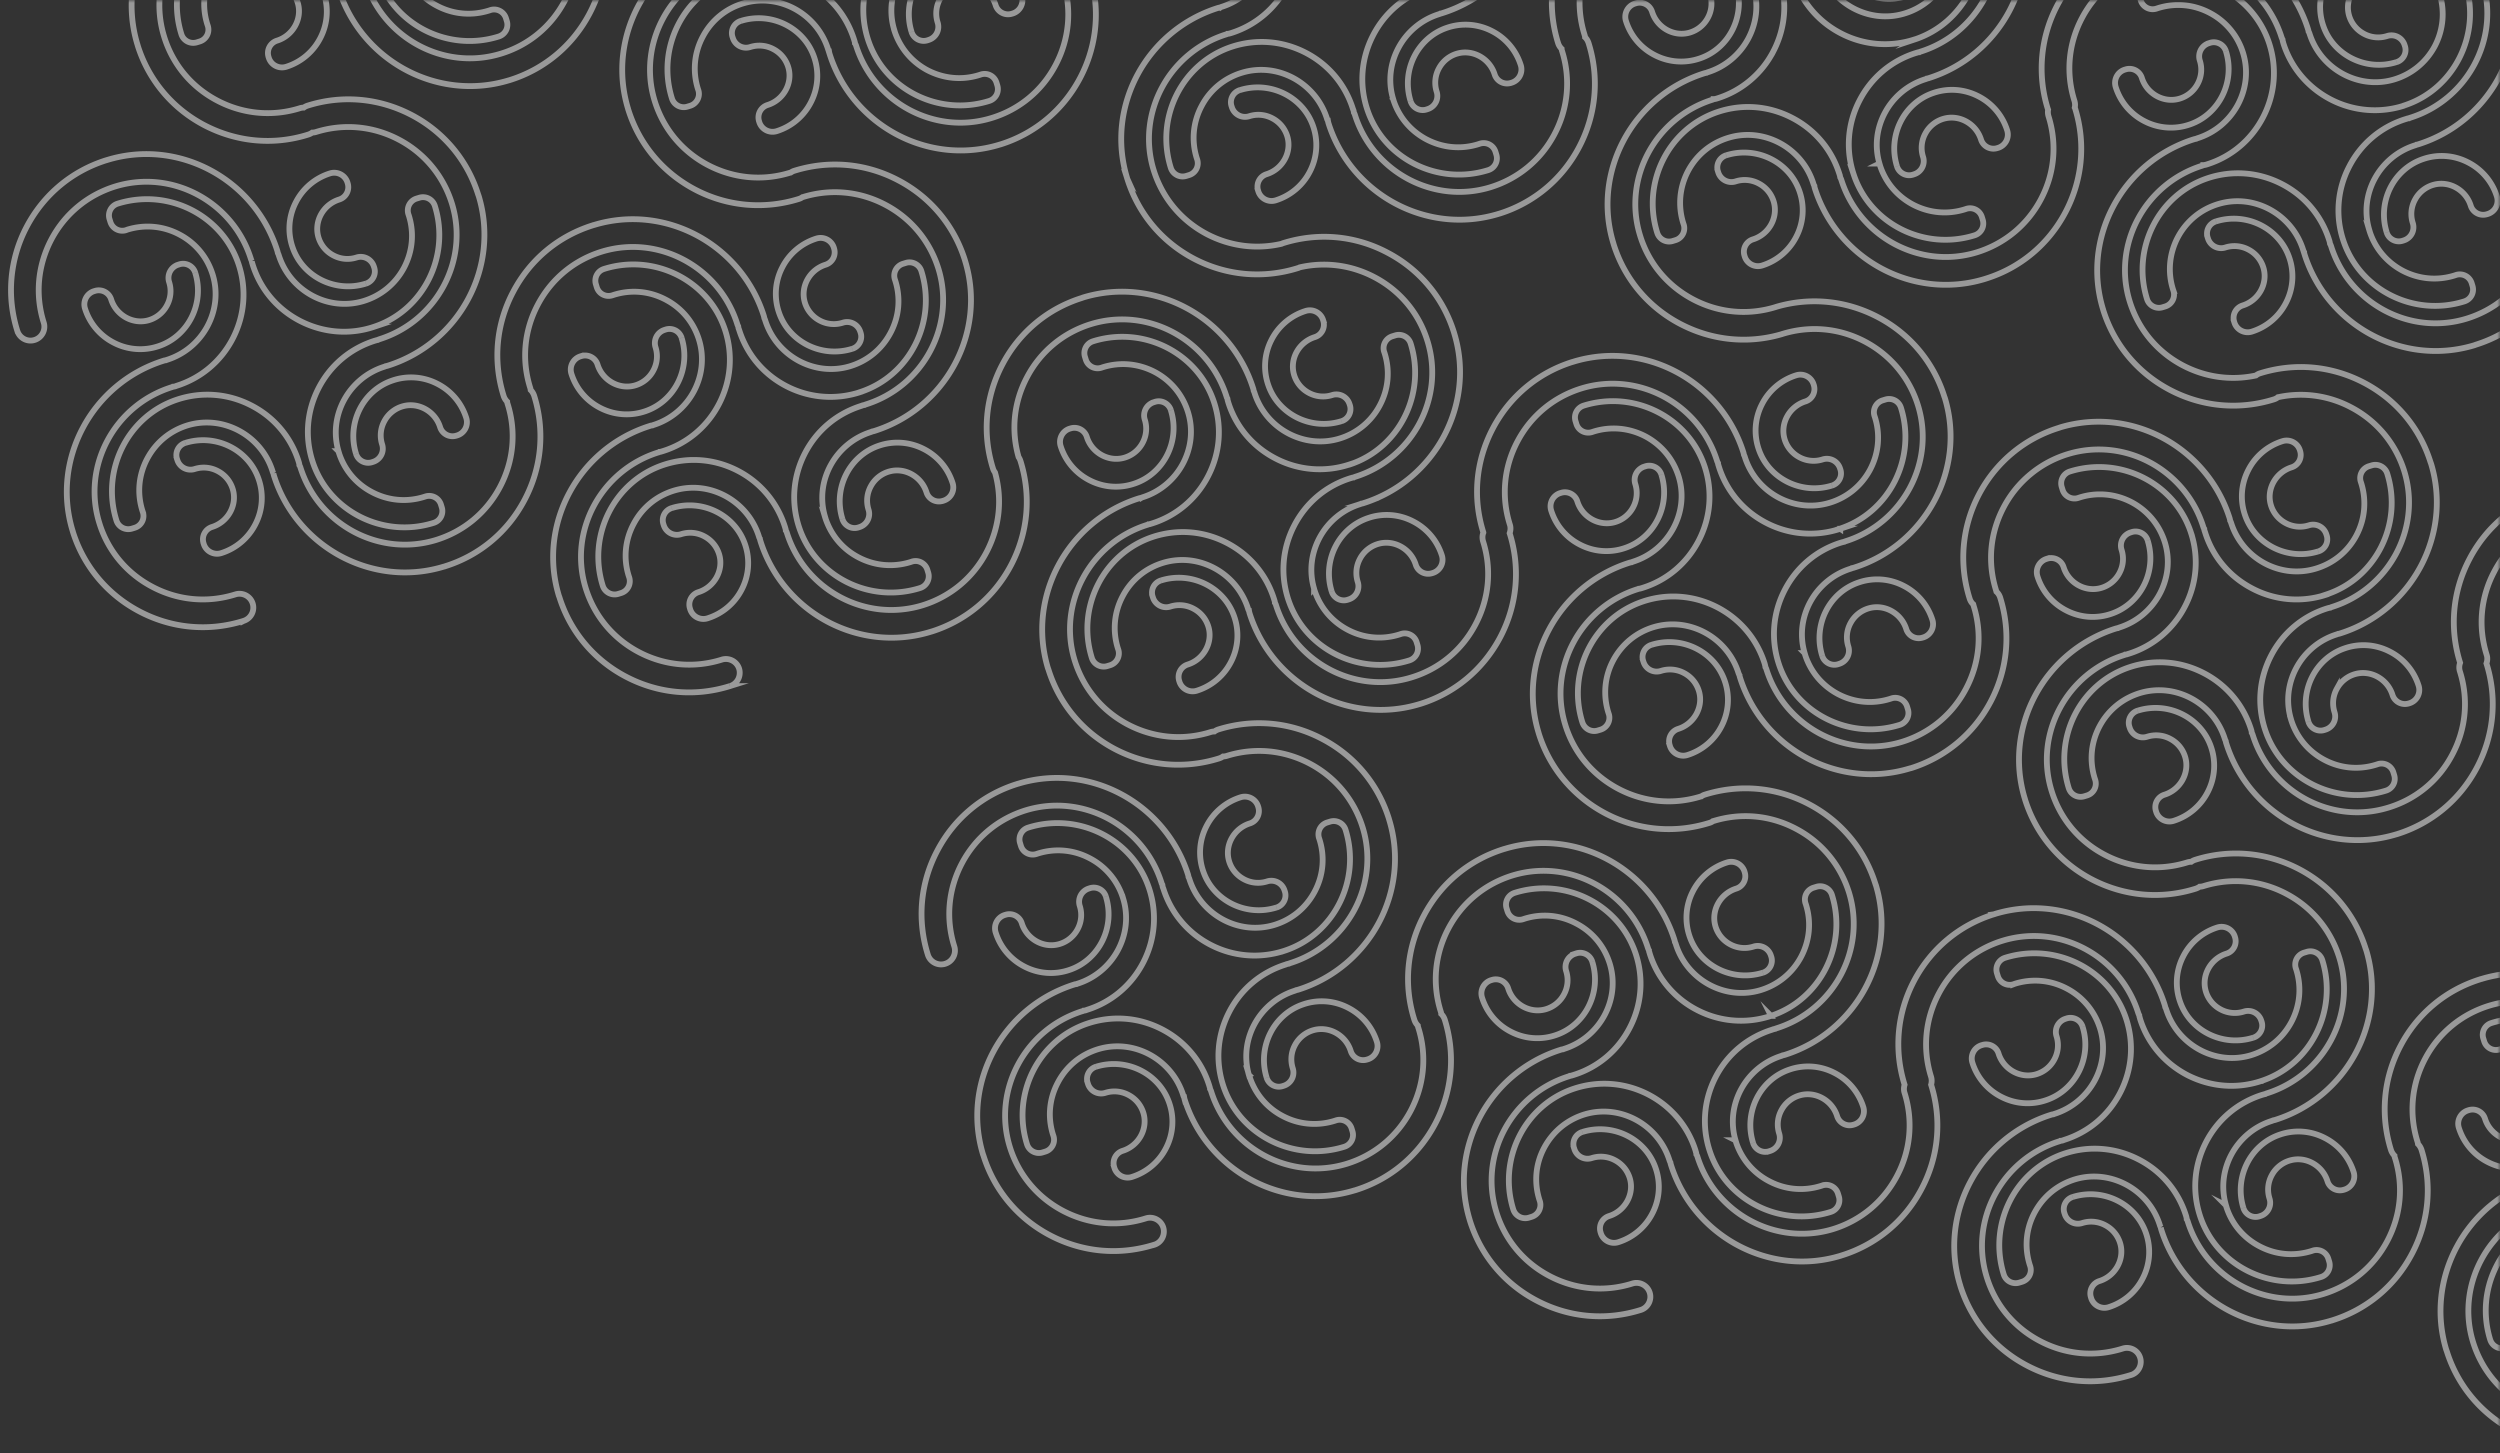 <svg xmlns="http://www.w3.org/2000/svg" width="430" height="250" fill="none"><rect width="100%" height="100%" fill="#333333" stroke="none"/><g clip-path="url(#a)" opacity=".5"><mask id="b" width="430" height="250" x="0" y="0" maskUnits="userSpaceOnUse" style="mask-type:luminance"><path fill="#fff" d="M430 0H0v250h430V0Z"/></mask><g mask="url(#b)"><path stroke="#fff" stroke-miterlimit="10" d="M410.51 39.98c.36 1.15 1.59 1.8 2.75 1.43l.18-.06a2.374 2.374 0 0 0 1.56-2.99 5.12 5.12 0 0 1 .4-4.05 5.184 5.184 0 0 1 3.19-2.53c2.67-.73 5.53.88 6.38 3.6a2.233 2.233 0 0 0 2.8 1.46l.14-.04a2.39 2.39 0 0 0 1.56-2.99 9.916 9.916 0 0 0-5-5.9 9.857 9.857 0 0 0-7.71-.55c-5.09 1.72-7.89 7.38-6.25 12.61m-29.37-1.89c-1.15.36-1.8 1.59-1.43 2.75l.06.18a2.374 2.374 0 0 0 2.99 1.56 5.12 5.12 0 0 1 4.05.4c1.25.68 2.15 1.82 2.53 3.19.73 2.67-.88 5.53-3.6 6.38a2.233 2.233 0 0 0-1.46 2.8l.04.14a2.39 2.39 0 0 0 2.99 1.56 9.916 9.916 0 0 0 5.9-5 9.857 9.857 0 0 0 .55-7.71c-1.72-5.09-7.38-7.89-12.61-6.25m1.71-29.28a2.186 2.186 0 0 0-2.75-1.43l-.18.06a2.374 2.374 0 0 0-1.56 2.99 5.12 5.12 0 0 1-.4 4.05 5.184 5.184 0 0 1-3.19 2.53c-2.67.73-5.53-.88-6.38-3.6a2.233 2.233 0 0 0-2.8-1.46l-.14.04a2.39 2.39 0 0 0-1.56 2.99 9.916 9.916 0 0 0 5 5.9 9.857 9.857 0 0 0 7.71.55c5.09-1.72 7.89-7.38 6.25-12.61m29.36 1.87c1.15-.36 1.8-1.59 1.43-2.75l-.06-.18a2.374 2.374 0 0 0-2.99-1.56 5.12 5.12 0 0 1-4.05-.4 5.184 5.184 0 0 1-2.53-3.19c-.73-2.67.88-5.53 3.6-6.38a2.233 2.233 0 0 0 1.46-2.8l-.04-.14a2.39 2.39 0 0 0-2.99-1.56 9.916 9.916 0 0 0-5.9 5 9.857 9.857 0 0 0-.55 7.71c1.72 5.09 7.38 7.89 12.61 6.25m-15.16 113.45c.36 1.15 1.59 1.8 2.75 1.43l.18-.06a2.374 2.374 0 0 0 1.56-2.99c-.43-1.36-.29-2.8.4-4.05a5.184 5.184 0 0 1 3.19-2.53c2.67-.73 5.53.88 6.38 3.6a2.233 2.233 0 0 0 2.8 1.46l.14-.04a2.39 2.39 0 0 0 1.56-2.99 9.916 9.916 0 0 0-5-5.9 9.815 9.815 0 0 0-7.71-.55c-5.09 1.72-7.89 7.38-6.25 12.61m-29.37-1.89c-1.15.36-1.8 1.59-1.43 2.75l.06.18a2.374 2.374 0 0 0 2.99 1.56 5.12 5.12 0 0 1 4.05.4c1.25.68 2.15 1.82 2.53 3.19.73 2.66-.88 5.53-3.6 6.38a2.233 2.233 0 0 0-1.46 2.8l.04.14a2.39 2.39 0 0 0 2.99 1.56 9.916 9.916 0 0 0 5.9-5 9.857 9.857 0 0 0 .55-7.71c-1.72-5.09-7.38-7.89-12.61-6.25m1.71-29.28a2.186 2.186 0 0 0-2.75-1.43l-.18.06a2.374 2.374 0 0 0-1.56 2.99c.43 1.36.29 2.8-.4 4.05a5.184 5.184 0 0 1-3.19 2.53c-2.67.73-5.53-.88-6.38-3.6a2.233 2.233 0 0 0-2.8-1.46l-.14.04a2.39 2.39 0 0 0-1.56 2.99 9.916 9.916 0 0 0 5 5.9 9.815 9.815 0 0 0 7.71.55c5.09-1.72 7.89-7.38 6.25-12.61m29.36 1.88c1.15-.36 1.8-1.59 1.43-2.75l-.06-.18a2.374 2.374 0 0 0-2.99-1.56 5.12 5.12 0 0 1-4.05-.4 5.184 5.184 0 0 1-2.53-3.19c-.73-2.66.88-5.53 3.6-6.38a2.233 2.233 0 0 0 1.46-2.8l-.04-.14a2.39 2.39 0 0 0-2.99-1.56 9.916 9.916 0 0 0-5.9 5 9.857 9.857 0 0 0-.55 7.71c1.72 5.09 7.38 7.89 12.61 6.25m43.13 92.97a2.186 2.186 0 0 0-2.75-1.43l-.18.06a2.374 2.374 0 0 0-1.56 2.99c.43 1.36.29 2.8-.4 4.05a5.184 5.184 0 0 1-3.19 2.53c-2.67.73-5.53-.88-6.38-3.6a2.233 2.233 0 0 0-2.8-1.46l-.14.04a2.39 2.39 0 0 0-1.56 2.99 9.916 9.916 0 0 0 5 5.9 9.815 9.815 0 0 0 7.71.55c5.09-1.72 7.89-7.38 6.25-12.61m-56.01 19.96c.36 1.15 1.59 1.8 2.75 1.43l.18-.06a2.374 2.374 0 0 0 1.56-2.99c-.43-1.36-.29-2.8.4-4.05a5.184 5.184 0 0 1 3.19-2.53c2.67-.73 5.53.88 6.38 3.6a2.233 2.233 0 0 0 2.8 1.46l.14-.04a2.39 2.39 0 0 0 1.56-2.99 9.916 9.916 0 0 0-5-5.9 9.815 9.815 0 0 0-7.71-.55c-5.09 1.72-7.89 7.38-6.25 12.61m-29.37-1.89c-1.15.36-1.8 1.59-1.43 2.75l.06.18a2.374 2.374 0 0 0 2.99 1.56 5.12 5.12 0 0 1 4.05.4c1.25.68 2.15 1.82 2.53 3.19.73 2.66-.88 5.53-3.6 6.38a2.233 2.233 0 0 0-1.46 2.8l.04.14a2.39 2.39 0 0 0 2.99 1.56 9.916 9.916 0 0 0 5.9-5 9.857 9.857 0 0 0 .55-7.71c-1.72-5.09-7.38-7.89-12.61-6.25m1.7-29.28a2.186 2.186 0 0 0-2.75-1.43l-.18.06a2.374 2.374 0 0 0-1.56 2.99c.43 1.36.29 2.8-.4 4.05a5.184 5.184 0 0 1-3.19 2.53c-2.67.73-5.53-.88-6.38-3.6a2.233 2.233 0 0 0-2.8-1.46l-.14.04a2.39 2.39 0 0 0-1.56 2.99 9.916 9.916 0 0 0 5 5.9 9.815 9.815 0 0 0 7.71.55c5.09-1.72 7.89-7.38 6.25-12.61m29.36 1.87c1.15-.36 1.8-1.59 1.43-2.75l-.06-.18a2.374 2.374 0 0 0-2.99-1.56 5.12 5.12 0 0 1-4.05-.4 5.184 5.184 0 0 1-2.53-3.19c-.73-2.66.88-5.53 3.6-6.38a2.233 2.233 0 0 0 1.46-2.8l-.04-.14a2.39 2.39 0 0 0-2.99-1.56 9.916 9.916 0 0 0-5.9 5 9.857 9.857 0 0 0-.55 7.71c1.72 5.09 7.38 7.89 12.61 6.25m-158.51-76.75c.36 1.15 1.59 1.8 2.75 1.43l.18-.06a2.374 2.374 0 0 0 1.56-2.99c-.43-1.36-.29-2.8.4-4.05a5.184 5.184 0 0 1 3.19-2.53c2.67-.73 5.53.88 6.38 3.6a2.233 2.233 0 0 0 2.8 1.46l.14-.04a2.39 2.39 0 0 0 1.56-2.99 9.916 9.916 0 0 0-5-5.9 9.815 9.815 0 0 0-7.71-.55c-5.09 1.72-7.89 7.38-6.25 12.61m-29.37-1.88c-1.15.36-1.8 1.59-1.43 2.75l.06.18a2.374 2.374 0 0 0 2.99 1.56 5.12 5.12 0 0 1 4.05.4c1.25.68 2.15 1.82 2.53 3.19.73 2.66-.88 5.53-3.6 6.38a2.233 2.233 0 0 0-1.46 2.8l.04.14a2.382 2.382 0 0 0 2.99 1.56 9.916 9.916 0 0 0 5.9-5 9.857 9.857 0 0 0 .55-7.71c-1.72-5.09-7.38-7.89-12.61-6.25m1.7-29.29a2.186 2.186 0 0 0-2.75-1.43l-.18.06a2.374 2.374 0 0 0-1.56 2.99 5.12 5.12 0 0 1-.4 4.05 5.184 5.184 0 0 1-3.19 2.53c-2.67.73-5.53-.88-6.38-3.6a2.233 2.233 0 0 0-2.8-1.46l-.14.04a2.39 2.39 0 0 0-1.56 2.99 9.916 9.916 0 0 0 5 5.9 9.815 9.815 0 0 0 7.71.55c5.09-1.72 7.89-7.38 6.25-12.61m29.36 1.88c1.15-.36 1.8-1.59 1.43-2.75l-.06-.18a2.374 2.374 0 0 0-2.99-1.56 5.12 5.12 0 0 1-4.05-.4 5.184 5.184 0 0 1-2.53-3.19c-.73-2.67.88-5.53 3.6-6.38a2.233 2.233 0 0 0 1.46-2.8l-.04-.14a2.39 2.39 0 0 0-2.99-1.56 9.916 9.916 0 0 0-5.9 5 9.857 9.857 0 0 0-.55 7.71c1.72 5.09 7.38 7.89 12.61 6.25m70.79 124.15c.36 1.15 1.59 1.8 2.75 1.43l.18-.06a2.374 2.374 0 0 0 1.56-2.99c-.43-1.36-.29-2.8.4-4.05a5.184 5.184 0 0 1 3.19-2.53c2.67-.73 5.53.88 6.38 3.6a2.233 2.233 0 0 0 2.8 1.46l.14-.04a2.39 2.39 0 0 0 1.56-2.99 9.916 9.916 0 0 0-5-5.9 9.815 9.815 0 0 0-7.71-.55c-5.09 1.72-7.89 7.38-6.25 12.61m-29.37-1.88c-1.15.36-1.8 1.59-1.43 2.75l.06.18a2.374 2.374 0 0 0 2.99 1.56 5.12 5.12 0 0 1 4.05.4c1.25.68 2.15 1.82 2.53 3.19.73 2.66-.88 5.53-3.6 6.38a2.233 2.233 0 0 0-1.46 2.8l.04.14a2.382 2.382 0 0 0 2.99 1.56 9.916 9.916 0 0 0 5.9-5 9.857 9.857 0 0 0 .55-7.71c-1.72-5.09-7.38-7.89-12.61-6.25m1.7-29.29a2.186 2.186 0 0 0-2.75-1.43l-.18.06a2.374 2.374 0 0 0-1.56 2.99c.43 1.36.29 2.8-.4 4.05a5.184 5.184 0 0 1-3.19 2.53c-2.67.73-5.53-.88-6.38-3.6a2.233 2.233 0 0 0-2.8-1.46l-.14.04a2.39 2.39 0 0 0-1.56 2.99 9.916 9.916 0 0 0 5 5.9 9.815 9.815 0 0 0 7.71.55c5.09-1.72 7.89-7.38 6.25-12.61m29.36 1.88c1.15-.36 1.8-1.59 1.43-2.75l-.06-.18a2.374 2.374 0 0 0-2.99-1.56 5.12 5.12 0 0 1-4.05-.4 5.184 5.184 0 0 1-2.53-3.19c-.73-2.66.88-5.53 3.6-6.38a2.233 2.233 0 0 0 1.46-2.8l-.04-.14a2.39 2.39 0 0 0-2.99-1.56 9.916 9.916 0 0 0-5.9 5 9.857 9.857 0 0 0-.55 7.71c1.72 5.09 7.38 7.89 12.61 6.25m-85.35 18.08c.36 1.15 1.59 1.8 2.75 1.43l.18-.06a2.374 2.374 0 0 0 1.56-2.99c-.43-1.36-.29-2.8.4-4.05a5.184 5.184 0 0 1 3.19-2.53c2.67-.73 5.53.88 6.38 3.6a2.233 2.233 0 0 0 2.8 1.46l.14-.04a2.39 2.39 0 0 0 1.56-2.99 9.916 9.916 0 0 0-5-5.9 9.815 9.815 0 0 0-7.71-.55c-5.09 1.72-7.89 7.38-6.25 12.61m-29.37-1.89c-1.15.36-1.8 1.59-1.43 2.75l.06.18a2.374 2.374 0 0 0 2.99 1.56 5.12 5.12 0 0 1 4.05.4c1.25.68 2.15 1.82 2.53 3.19.73 2.66-.88 5.53-3.6 6.38a2.233 2.233 0 0 0-1.46 2.8l.04.14a2.382 2.382 0 0 0 2.99 1.56 9.916 9.916 0 0 0 5.9-5 9.857 9.857 0 0 0 .55-7.71c-1.72-5.09-7.38-7.89-12.61-6.25m1.7-29.28a2.186 2.186 0 0 0-2.75-1.43l-.18.06a2.374 2.374 0 0 0-1.56 2.99c.43 1.36.29 2.8-.4 4.05a5.184 5.184 0 0 1-3.19 2.53c-2.67.73-5.53-.88-6.38-3.6a2.233 2.233 0 0 0-2.8-1.46l-.14.04a2.39 2.39 0 0 0-1.56 2.99 9.916 9.916 0 0 0 5 5.9 9.815 9.815 0 0 0 7.71.55c5.09-1.72 7.89-7.38 6.25-12.61m29.36 1.88c1.15-.36 1.8-1.59 1.43-2.75l-.06-.18a2.374 2.374 0 0 0-2.99-1.56 5.12 5.12 0 0 1-4.05-.4 5.184 5.184 0 0 1-2.53-3.19c-.73-2.66.88-5.53 3.6-6.38a2.233 2.233 0 0 0 1.46-2.8l-.04-.14a2.39 2.39 0 0 0-2.99-1.56 9.916 9.916 0 0 0-5.9 5 9.857 9.857 0 0 0-.55 7.71c1.72 5.09 7.38 7.89 12.61 6.25m93.86-43.28c.36 1.15 1.59 1.8 2.75 1.43l.18-.06a2.374 2.374 0 0 0 1.56-2.99c-.43-1.36-.29-2.8.4-4.05a5.184 5.184 0 0 1 3.19-2.53c2.67-.73 5.53.88 6.38 3.6a2.233 2.233 0 0 0 2.8 1.46l.14-.04a2.39 2.39 0 0 0 1.56-2.99 9.916 9.916 0 0 0-5-5.9 9.815 9.815 0 0 0-7.71-.55c-5.09 1.72-7.89 7.38-6.25 12.61m-29.37-1.89c-1.15.36-1.8 1.59-1.43 2.75l.06.18a2.374 2.374 0 0 0 2.99 1.56 5.12 5.12 0 0 1 4.05.4c1.25.68 2.15 1.82 2.53 3.19.73 2.66-.88 5.53-3.6 6.38a2.233 2.233 0 0 0-1.46 2.8l.04.14a2.39 2.39 0 0 0 2.99 1.56 9.916 9.916 0 0 0 5.9-5 9.857 9.857 0 0 0 .55-7.71c-1.72-5.09-7.38-7.89-12.61-6.25m1.7-29.28a2.186 2.186 0 0 0-2.75-1.43l-.18.06a2.374 2.374 0 0 0-1.56 2.99 5.12 5.12 0 0 1-.4 4.05 5.184 5.184 0 0 1-3.19 2.53c-2.67.73-5.53-.88-6.38-3.6a2.233 2.233 0 0 0-2.8-1.46l-.14.04a2.39 2.39 0 0 0-1.56 2.99 9.916 9.916 0 0 0 5 5.9 9.815 9.815 0 0 0 7.71.55c5.09-1.72 7.89-7.38 6.25-12.61m29.36 1.87c1.15-.36 1.8-1.59 1.43-2.75l-.06-.18a2.382 2.382 0 0 0-2.99-1.56 5.12 5.12 0 0 1-4.05-.4 5.184 5.184 0 0 1-2.53-3.19c-.73-2.66.88-5.53 3.6-6.38a2.233 2.233 0 0 0 1.46-2.8l-.04-.14a2.382 2.382 0 0 0-2.99-1.56 9.916 9.916 0 0 0-5.9 5 9.857 9.857 0 0 0-.55 7.71c1.72 5.09 7.38 7.89 12.61 6.25m11.17-54.9c.36 1.15 1.59 1.8 2.75 1.43l.18-.06a2.374 2.374 0 0 0 1.56-2.99 5.12 5.12 0 0 1 .4-4.05 5.184 5.184 0 0 1 3.19-2.53c2.67-.73 5.53.88 6.38 3.6a2.233 2.233 0 0 0 2.8 1.46l.14-.04a2.39 2.39 0 0 0 1.56-2.99 9.916 9.916 0 0 0-5-5.9 9.857 9.857 0 0 0-7.71-.55c-5.09 1.72-7.89 7.38-6.25 12.61m-29.37-1.89c-1.15.36-1.8 1.59-1.43 2.75l.06.18a2.374 2.374 0 0 0 2.99 1.56 5.12 5.12 0 0 1 4.05.4c1.25.68 2.15 1.82 2.53 3.19.73 2.67-.88 5.53-3.6 6.38a2.233 2.233 0 0 0-1.46 2.8l.04.14a2.39 2.39 0 0 0 2.99 1.56 9.916 9.916 0 0 0 5.9-5 9.857 9.857 0 0 0 .55-7.71c-1.72-5.09-7.38-7.89-12.61-6.25m1.7-29.28A2.186 2.186 0 0 0 295.87-4l-.18.06a2.374 2.374 0 0 0-1.56 2.99 5.12 5.12 0 0 1-.4 4.05 5.184 5.184 0 0 1-3.19 2.53c-2.67.73-5.53-.88-6.38-3.6a2.233 2.233 0 0 0-2.8-1.46l-.14.04a2.39 2.39 0 0 0-1.56 2.99 9.916 9.916 0 0 0 5 5.9 9.857 9.857 0 0 0 7.71.55c5.09-1.72 7.89-7.38 6.25-12.61m29.36 1.88c1.15-.36 1.8-1.59 1.43-2.75l-.06-.18a2.374 2.374 0 0 0-2.99-1.56 5.12 5.12 0 0 1-4.05-.4 5.184 5.184 0 0 1-2.53-3.19c-.73-2.67.88-5.53 3.6-6.38a2.233 2.233 0 0 0 1.46-2.8l-.04-.14a2.39 2.39 0 0 0-2.99-1.56 9.916 9.916 0 0 0-5.9 5 9.857 9.857 0 0 0-.55 7.71c1.72 5.09 7.38 7.89 12.61 6.25M242.62 17.4c.36 1.15 1.59 1.8 2.75 1.43l.18-.06a2.374 2.374 0 0 0 1.56-2.99 5.12 5.12 0 0 1 .4-4.05 5.184 5.184 0 0 1 3.19-2.53c2.67-.73 5.53.88 6.38 3.6a2.233 2.233 0 0 0 2.8 1.46l.14-.04a2.39 2.39 0 0 0 1.56-2.99 9.916 9.916 0 0 0-5-5.9 9.857 9.857 0 0 0-7.71-.55c-5.09 1.72-7.89 7.38-6.25 12.61m-29.37-1.89c-1.15.36-1.8 1.59-1.43 2.75l.06.18a2.374 2.374 0 0 0 2.99 1.56 5.12 5.12 0 0 1 4.05.4c1.25.68 2.15 1.82 2.53 3.19.73 2.67-.88 5.53-3.6 6.38a2.233 2.233 0 0 0-1.46 2.8l.04.14a2.39 2.39 0 0 0 2.99 1.56 9.916 9.916 0 0 0 5.9-5 9.857 9.857 0 0 0 .55-7.71c-1.72-5.09-7.38-7.89-12.61-6.25M43.05-7.47c-1.15.36-1.8 1.59-1.43 2.75l.06.18a2.374 2.374 0 0 0 2.99 1.56c1.36-.43 2.8-.29 4.05.4 1.25.68 2.15 1.82 2.53 3.19.73 2.67-.88 5.53-3.6 6.38a2.233 2.233 0 0 0-1.46 2.8l.04.14a2.39 2.39 0 0 0 2.99 1.56 9.916 9.916 0 0 0 5.9-5 9.815 9.815 0 0 0 .55-7.71c-1.72-5.09-7.38-7.89-12.61-6.25M144.9 89.29c.36 1.15 1.59 1.8 2.75 1.43l.18-.06a2.374 2.374 0 0 0 1.56-2.99c-.43-1.36-.29-2.8.4-4.05a5.184 5.184 0 0 1 3.19-2.53c2.67-.73 5.53.88 6.38 3.6a2.233 2.233 0 0 0 2.8 1.46l.14-.04a2.39 2.39 0 0 0 1.56-2.99 9.916 9.916 0 0 0-5-5.9 9.857 9.857 0 0 0-7.71-.55c-5.09 1.73-7.89 7.38-6.25 12.61m-29.37-1.89c-1.15.36-1.8 1.59-1.43 2.75l.06.18a2.374 2.374 0 0 0 2.99 1.56 5.12 5.12 0 0 1 4.05.4c1.25.68 2.15 1.82 2.53 3.19.73 2.66-.88 5.53-3.6 6.38a2.233 2.233 0 0 0-1.46 2.8l.04.14a2.382 2.382 0 0 0 2.99 1.56 9.916 9.916 0 0 0 5.9-5 9.857 9.857 0 0 0 .55-7.71c-1.72-5.09-7.38-7.89-12.61-6.25m1.7-29.28a2.186 2.186 0 0 0-2.75-1.43l-.18.06a2.374 2.374 0 0 0-1.56 2.99 5.12 5.12 0 0 1-.4 4.05 5.184 5.184 0 0 1-3.19 2.53c-2.67.73-5.53-.88-6.38-3.6a2.233 2.233 0 0 0-2.8-1.46l-.14.04a2.39 2.39 0 0 0-1.56 2.99 9.916 9.916 0 0 0 5 5.9 9.857 9.857 0 0 0 7.71.55c5.09-1.72 7.89-7.38 6.25-12.61m29.36 1.87c1.15-.36 1.8-1.59 1.43-2.75l-.06-.18a2.374 2.374 0 0 0-2.99-1.56 5.12 5.12 0 0 1-4.05-.4 5.184 5.184 0 0 1-2.53-3.19c-.73-2.67.88-5.53 3.6-6.38a2.233 2.233 0 0 0 1.46-2.8l-.04-.14a2.39 2.39 0 0 0-2.99-1.56 9.916 9.916 0 0 0-5.9 5 9.857 9.857 0 0 0-.55 7.71c1.72 5.09 7.38 7.89 12.61 6.25M61.24 78.07c.36 1.15 1.59 1.8 2.75 1.43l.18-.06a2.374 2.374 0 0 0 1.56-2.99 5.12 5.12 0 0 1 .4-4.05 5.184 5.184 0 0 1 3.19-2.53c2.66-.73 5.53.88 6.38 3.6a2.233 2.233 0 0 0 2.8 1.46l.14-.04a2.39 2.39 0 0 0 1.56-2.99 9.916 9.916 0 0 0-5-5.9 9.857 9.857 0 0 0-7.71-.55c-5.09 1.72-7.89 7.38-6.25 12.61m-29.37-1.88c-1.15.36-1.8 1.59-1.43 2.75l.06.18a2.374 2.374 0 0 0 2.99 1.56c1.36-.43 2.8-.29 4.05.4 1.25.68 2.15 1.82 2.53 3.19.73 2.66-.88 5.53-3.6 6.38a2.233 2.233 0 0 0-1.46 2.8l.04.14a2.39 2.39 0 0 0 2.99 1.56 9.916 9.916 0 0 0 5.9-5 9.815 9.815 0 0 0 .55-7.71c-1.72-5.09-7.38-7.89-12.61-6.25m1.7-29.28a2.186 2.186 0 0 0-2.75-1.43l-.18.06a2.374 2.374 0 0 0-1.56 2.99 5.12 5.12 0 0 1-.4 4.05 5.184 5.184 0 0 1-3.19 2.53c-2.66.73-5.53-.88-6.38-3.6a2.233 2.233 0 0 0-2.8-1.46l-.14.04a2.382 2.382 0 0 0-1.56 2.99 9.916 9.916 0 0 0 5 5.9 9.857 9.857 0 0 0 7.71.55c5.09-1.72 7.89-7.38 6.25-12.61m29.36 1.87c1.15-.36 1.8-1.59 1.43-2.75l-.06-.18a2.374 2.374 0 0 0-2.99-1.56c-1.36.43-2.8.29-4.05-.4a5.184 5.184 0 0 1-2.53-3.19c-.73-2.67.88-5.53 3.6-6.38a2.233 2.233 0 0 0 1.46-2.8l-.04-.14a2.39 2.39 0 0 0-2.99-1.56 9.916 9.916 0 0 0-5.9 5 9.815 9.815 0 0 0-.55 7.71c1.72 5.09 7.38 7.89 12.61 6.25M156.79 5.5c.36 1.15 1.59 1.8 2.75 1.43l.18-.06a2.374 2.374 0 0 0 1.56-2.99 5.12 5.12 0 0 1 .4-4.05 5.184 5.184 0 0 1 3.19-2.53c2.67-.73 5.53.88 6.38 3.6a2.233 2.233 0 0 0 2.8 1.46l.14-.04a2.39 2.39 0 0 0 1.56-2.99 9.916 9.916 0 0 0-5-5.9 9.857 9.857 0 0 0-7.71-.55c-5.09 1.72-7.89 7.38-6.25 12.61M127.42 3.6c-1.15.36-1.8 1.59-1.43 2.75l.06.18a2.374 2.374 0 0 0 2.99 1.56 5.12 5.12 0 0 1 4.05.4c1.25.68 2.15 1.82 2.53 3.19.73 2.67-.88 5.53-3.6 6.38a2.233 2.233 0 0 0-1.46 2.8l.04.14a2.39 2.39 0 0 0 2.99 1.56 9.916 9.916 0 0 0 5.9-5 9.857 9.857 0 0 0 .55-7.71c-1.72-5.09-7.38-7.89-12.61-6.25m280.06 35.9c.89 3.04 2.92 5.53 5.71 7.03 2.79 1.48 6 1.79 9.01.84l.24-.08a2.14 2.14 0 0 1 2.67 1.39l.15.49a2.13 2.13 0 0 1-1.41 2.67c-8.66 2.72-18-1.97-20.81-10.48a16.34 16.34 0 0 1 .99-12.67c2.03-3.96 5.47-6.87 9.72-8.2l.2-.06c.12-.05.26-.08.38-.08.06-.05.14-.08.2-.09 9.84-3.1 15.45-13.54 12.48-23.28-1.45-4.8-4.69-8.72-9.14-11.06-4.43-2.34-9.5-2.81-14.28-1.3-.21.08-.43.11-.64.11-.2.14-.41.24-.64.32-5.99 1.88-12.36 1.3-17.94-1.65-5.5-2.9-9.55-7.76-11.41-13.67-.02-.08-.03-.14-.06-.21-3.71-12.24 3.32-25.35 15.67-29.23.12-.03.23-.06.35-.06h.02c.06-.03.11-.06.17-.08 6.16-1.94 9.72-8.45 7.93-14.53-.89-3.03-2.92-5.53-5.71-7.01-2.8-1.5-6-1.8-9.01-.86l-.24.08c-1.11.35-2.32-.26-2.67-1.39l-.15-.49c-.35-1.11.27-2.31 1.39-2.66 8.68-2.73 18.01 1.97 20.82 10.47 1.39 4.22 1.04 8.71-.99 12.68-2.03 3.96-5.48 6.86-9.72 8.19l-.2.08c-.14.05-.29.06-.43.08h-.01s-.09.06-.15.08c-9.84 3.09-15.45 13.53-12.48 23.28 1.45 4.78 4.69 8.71 9.14 11.05 4.43 2.35 9.5 2.81 14.28 1.31.21-.06.41-.09.63-.11.2-.14.41-.24.66-.32 5.99-1.88 12.36-1.3 17.93 1.63 5.5 2.92 9.55 7.76 11.41 13.67.02.08.03.15.06.21 3.71 12.24-3.32 25.34-15.67 29.23-.09.03-.2.05-.29.08h-.03c-.06.05-.14.06-.21.09-6.16 1.92-9.7 8.45-7.91 14.51h-.01Zm89.78-10.16c-4.22 1.39-8.71 1.04-12.68-.99-3.96-2.03-6.86-5.49-8.19-9.72l-.08-.2c-.03-.14-.06-.26-.06-.4l-.02-.02a2.17 2.17 0 0 1-.15-.35C473 7.82 462.55 2.21 452.81 5.18c-4.8 1.45-8.71 4.69-11.05 9.14-2.35 4.43-2.81 9.5-1.31 14.27.05.14.08.28.08.41.26.26.47.58.6.96 1.88 5.99 1.3 12.36-1.65 17.94-2.9 5.5-7.74 9.55-13.67 11.4-.06.03-.14.05-.21.08-12.22 3.71-25.33-3.32-29.23-15.67a1.35 1.35 0 0 1-.06-.35c-.08-.12-.12-.24-.17-.38-1.92-6.16-8.45-9.7-14.51-7.91-3.04.89-5.53 2.92-7.03 5.71-1.48 2.8-1.79 6-.84 9.01l.08.24a2.14 2.14 0 0 1-1.39 2.67l-.49.15c-1.11.35-2.32-.27-2.67-1.4-2.72-8.66 1.97-18 10.46-20.81 4.22-1.39 8.72-1.04 12.68.99 3.96 2.03 6.88 5.48 8.2 9.72l.06.2c.03.14.06.26.08.4.08.11.12.23.17.37 3.1 9.85 13.54 15.46 23.28 12.5 4.8-1.47 8.71-4.71 11.06-9.14 2.34-4.43 2.8-9.5 1.3-14.28-.05-.14-.08-.28-.08-.4-.26-.26-.47-.58-.6-.96-1.88-5.99-1.3-12.36 1.65-17.93 2.9-5.5 7.76-9.55 13.67-11.41.08-.02.14-.05.21-.06 12.22-3.71 25.34 3.32 29.23 15.67.03.12.06.23.06.35.01 0 .01.03.01.03.06.09.11.21.14.32 1.94 6.16 8.45 9.72 14.53 7.93 3.03-.9 5.53-2.92 7.01-5.71 1.5-2.79 1.8-6 .86-9.01l-.08-.24c-.35-1.11.26-2.32 1.39-2.67l.49-.15c1.11-.35 2.31.28 2.66 1.39 2.73 8.68-1.97 18.01-10.47 20.82l.01-.03Zm-103.24 94.32c.89 3.02 2.92 5.52 5.71 7.01 2.79 1.5 5.99 1.79 9.01.84l.24-.08c1.11-.35 2.31.27 2.66 1.39l.15.49a2.12 2.12 0 0 1-1.39 2.67c-8.66 2.72-18.01-1.97-20.81-10.46-1.39-4.22-1.04-8.72.99-12.68 2.03-3.96 5.47-6.88 9.7-8.2l.21-.06c.11-.03.2-.05.3-.06h.02c.08-.05.15-.08.24-.11 9.85-3.1 15.46-13.54 12.5-23.28-1.47-4.8-4.71-8.71-9.14-11.05a18.463 18.463 0 0 0-12.59-1.76h-.02c-.2.17-.43.29-.69.37-5.99 1.88-12.36 1.3-17.94-1.65-5.5-2.9-9.55-7.75-11.41-13.67-.02-.06-.03-.14-.06-.21-3.71-12.22 3.32-25.33 15.67-29.21.12-.03.23-.06.35-.08h.02c.06-.03.11-.06.17-.08 6.16-1.92 9.72-8.45 7.93-14.53a11.6 11.6 0 0 0-5.71-7.01c-2.8-1.5-6-1.79-9.01-.84l-.24.08A2.14 2.14 0 0 1 368.22.1l-.15-.49c-.35-1.13.27-2.32 1.39-2.67 8.68-2.72 18.01 1.97 20.82 10.46 1.39 4.22 1.04 8.72-.99 12.68-2.03 3.96-5.48 6.88-9.72 8.2l-.2.06c-.14.03-.26.06-.4.06v.02c-.08.03-.14.06-.2.08-9.84 3.1-15.45 13.54-12.48 23.28 1.47 4.8 4.69 8.71 9.14 11.06 3.91 2.06 8.33 2.66 12.59 1.74.21-.17.44-.29.7-.37 5.99-1.88 12.36-1.3 17.94 1.65 5.5 2.9 9.55 7.75 11.4 13.67.03.06.05.14.08.21 3.71 12.22-3.32 25.34-15.67 29.22a1 1 0 0 1-.3.06l-.23.09c-6.16 1.92-9.7 8.45-7.91 14.53v.02Zm19.59-105.53a16.438 16.438 0 0 1-12.69-1c-3.95-2.04-6.88-5.49-8.2-9.72l-.05-.2c-.05-.13-.07-.28-.08-.41-.07-.11-.11-.23-.16-.35-3.1-9.83-13.54-15.44-23.28-12.48-4.79 1.45-8.71 4.68-11.06 9.13-2.34 4.43-2.8 9.5-1.29 14.27.11.38.13.76.05 1.12.02.03.03.07.04.1 1.87 5.99 1.29 12.35-1.65 17.93-2.91 5.5-7.75 9.55-13.67 11.4-.07.02-.14.05-.22.07-12.22 3.72-25.34-3.31-29.23-15.67-.02-.11-.06-.23-.06-.35-.08-.12-.12-.24-.17-.39-1.93-6.16-8.45-9.7-14.51-7.91-3.04.89-5.53 2.91-7.03 5.71-1.48 2.79-1.78 6-.84 9.01l.08.24c.35 1.12-.28 2.33-1.4 2.67l-.49.15c-1.13.35-2.31-.28-2.67-1.41-2.72-8.66 1.97-17.99 10.46-20.8 4.22-1.4 8.72-1.04 12.68 1 3.96 2.03 6.88 5.48 8.2 9.71l.07.2c.03.15.05.27.08.4.08.11.12.23.17.36 3.1 9.85 13.54 15.47 23.28 12.5 4.79-1.47 8.71-4.7 11.05-9.13 2.35-4.43 2.81-9.51 1.31-14.29-.11-.38-.13-.75-.07-1.12-.01-.02-.02-.05-.03-.08A23.326 23.326 0 0 1 353.88.86c2.92-5.5 7.76-9.55 13.67-11.42.08-.02.16-.04.21-.07 12.24-3.71 25.35 3.32 29.23 15.68.03.12.07.24.08.36.07.11.11.22.16.34 1.93 6.15 8.45 9.71 14.51 7.93 3.03-.89 5.52-2.92 7.03-5.71 1.47-2.8 1.78-6.01.84-9.02l-.08-.24c-.35-1.11.27-2.31 1.38-2.67l.49-.15c1.13-.35 2.32.28 2.68 1.4 2.71 8.67-1.97 18.01-10.46 20.82v.02Zm-30.77 189.18c.89 3.04 2.92 5.53 5.71 7.01 2.79 1.5 5.99 1.8 9.01.86l.24-.08c1.11-.35 2.31.26 2.66 1.39l.15.49c.35 1.11-.26 2.31-1.39 2.66-8.66 2.73-18.01-1.97-20.81-10.46-1.39-4.22-1.04-8.71.99-12.68 2.03-3.96 5.47-6.86 9.7-8.19l.21-.06c.11-.03.2-.06.3-.08h.02c.08-.05.15-.08.24-.11 9.85-3.09 15.46-13.54 12.5-23.27-1.47-4.8-4.71-8.72-9.14-11.06-4.43-2.34-9.5-2.81-14.28-1.31-.2.06-.4.09-.6.09h-.02c-.2.15-.43.26-.67.34-5.99 1.89-12.36 1.3-17.94-1.63-5.5-2.9-9.55-7.76-11.41-13.67-.02-.08-.03-.15-.06-.21-3.71-12.24 3.32-25.34 15.67-29.23.12-.03.23-.06.35-.08h.02c.06-.03.11-.06.17-.08 6.16-1.92 9.72-8.45 7.93-14.51-.9-3.04-2.92-5.53-5.71-7.03-2.79-1.48-6-1.79-9.01-.84l-.24.08c-1.11.35-2.32-.27-2.67-1.39l-.15-.49c-.35-1.12.27-2.32 1.39-2.67 8.68-2.72 18.01 1.99 20.82 10.48a16.34 16.34 0 0 1-.99 12.67 16.336 16.336 0 0 1-9.72 8.2l-.2.06c-.12.05-.26.08-.4.08h-.01c-.06.05-.12.08-.18.09-9.84 3.09-15.45 13.54-12.48 23.27 1.45 4.8 4.69 8.72 9.14 11.06 4.43 2.34 9.5 2.81 14.27 1.31.21-.06.41-.09.61-.09h.02c.2-.15.43-.26.67-.34 5.99-1.89 12.36-1.3 17.94 1.63 5.5 2.9 9.55 7.76 11.4 13.67.03.08.05.14.08.21 3.71 12.24-3.32 25.35-15.67 29.23-.12.03-.23.06-.35.08-.06.03-.12.06-.18.08-6.16 1.94-9.7 8.45-7.91 14.53l-.02-.01Zm17.31-105.04a16.322 16.322 0 0 1-12.68-1c-3.96-2.03-6.88-5.47-8.2-9.7l-.07-.21c-.05-.12-.08-.27-.08-.39-.08-.1-.12-.22-.17-.37-3.09-9.85-13.54-15.46-23.27-12.5a18.595 18.595 0 0 0-11.06 9.15c-2.34 4.43-2.81 9.5-1.31 14.28.02.08.04.16.06.23.3.27.52.61.65 1.02 1.87 5.99 1.3 12.36-1.65 17.93-2.91 5.5-7.76 9.54-13.67 11.41-.07.01-.14.03-.22.05-12.22 3.72-25.34-3.31-29.22-15.68-.03-.1-.07-.22-.07-.34-.08-.12-.12-.24-.17-.36-1.93-6.15-8.45-9.72-14.54-7.94-3.02.89-5.51 2.92-7.01 5.72-1.49 2.79-1.78 6-.84 9.01l.08.24c.35 1.11-.28 2.31-1.38 2.67l-.5.15c-1.13.36-2.31-.28-2.67-1.39-2.72-8.67 1.97-18 10.46-20.81 4.22-1.4 8.72-1.04 12.68.98 3.96 2.04 6.88 5.49 8.21 9.72l.05.2c.04.13.07.28.08.41.08.11.12.23.17.37 3.1 9.84 13.54 15.44 23.28 12.49 4.79-1.47 8.71-4.69 11.05-9.15 2.35-4.43 2.81-9.5 1.31-14.28-.02-.08-.04-.17-.06-.24-.29-.25-.51-.61-.63-1.01-1.88-5.99-1.31-12.36 1.63-17.93 2.91-5.5 7.76-9.54 13.67-11.39.08-.03.16-.04.22-.08 12.23-3.71 25.34 3.31 29.23 15.68.02.12.06.24.07.36.07.1.11.23.16.35 1.93 6.16 8.45 9.7 14.51 7.9 3.04-.89 5.54-2.91 7.03-5.71 1.48-2.79 1.78-5.99.84-9.01l-.08-.24c-.35-1.12.28-2.3 1.38-2.66l.5-.15c1.11-.35 2.31.27 2.67 1.4 2.72 8.66-1.97 18.01-10.46 20.8l.02.02Zm156.62 107.31a16.364 16.364 0 0 1-12.68-.99c-3.96-2.03-6.88-5.47-8.2-9.7l-.06-.21c-.05-.14-.06-.28-.08-.41-.06-.11-.12-.21-.15-.34-3.1-9.85-13.54-15.46-23.28-12.5-4.8 1.47-8.71 4.7-11.04 9.13-2.26 4.26-2.78 9.12-1.45 13.75.14.2.24.41.32.66 1.88 6 1.3 12.37-1.63 17.93-2.92 5.51-7.76 9.55-13.67 11.41-.08.01-.15.05-.21.06-12.24 3.73-25.35-3.32-29.23-15.68-.03-.12-.06-.23-.08-.35-.02-.02-.02-.03-.02-.03-.06-.11-.11-.21-.14-.34-1.94-6.16-8.45-9.72-14.53-7.93-3.04.9-5.53 2.93-7.01 5.73-1.5 2.8-1.8 5.99-.85 9l.08.24c.35 1.13-.27 2.32-1.39 2.67l-.49.15a2.14 2.14 0 0 1-2.67-1.39c-2.72-8.68 1.99-18.01 10.48-20.81 4.22-1.39 8.71-1.04 12.66.98 3.96 2.03 6.87 5.49 8.2 9.72l.06.21c.04.12.08.26.08.38v.02c.08.12.14.23.18.37 3.09 9.85 13.52 15.45 23.27 12.5 4.8-1.47 8.72-4.7 11.06-9.14 2.25-4.28 2.77-9.14 1.47-13.73-.15-.2-.28-.44-.35-.69-1.88-5.99-1.3-12.36 1.65-17.93 2.9-5.5 7.75-9.55 13.67-11.4.06-.03.14-.05.21-.08 12.22-3.71 25.35 3.32 29.23 15.67.05.12.06.26.08.38v.02c.06.11.11.21.14.32 1.94 6.16 8.45 9.7 14.53 7.91a11.6 11.6 0 0 0 7.01-5.71c1.5-2.8 1.79-5.99.84-9.01l-.08-.24c-.35-1.12.28-2.31 1.41-2.66l.49-.15c1.11-.35 2.31.26 2.66 1.39 2.72 8.66-1.97 18.01-10.47 20.81l-.02.01Zm-106.61 38.13c-5.99 1.88-12.36 1.3-17.93-1.65-5.5-2.9-9.55-7.76-11.4-13.67-.03-.08-.05-.14-.08-.21-3.71-12.24 3.32-25.35 15.69-29.23.12-.05.26-.06.4-.08.05-.03.09-.05.14-.06 6.16-1.94 9.7-8.45 7.91-14.53-.89-3.04-2.92-5.53-5.71-7.01-2.8-1.5-5.99-1.8-9.01-.85l-.24.08c-1.12.35-2.31-.26-2.66-1.39l-.15-.49c-.35-1.11.26-2.31 1.39-2.66 8.66-2.74 18.01 1.97 20.81 10.46 1.39 4.22 1.04 8.71-.99 12.68-2.03 3.96-5.47 6.86-9.7 8.19l-.21.06c-.12.05-.26.08-.38.08-.06.05-.12.08-.2.09-9.85 3.09-15.46 13.54-12.5 23.27 1.47 4.8 4.71 8.72 9.14 11.06 4.45 2.35 9.52 2.81 14.28 1.31 1.25-.4 2.6.31 2.99 1.56.38 1.25-.31 2.6-1.57 2.99h-.02Zm16.33-29.19c.9 3.02 2.92 5.53 5.71 7.01 2.79 1.5 6 1.79 9.01.86l.24-.08c1.11-.37 2.32.26 2.67 1.39l.15.49c.35 1.11-.27 2.31-1.39 2.66-8.68 2.73-18.01-1.97-20.82-10.46-1.39-4.22-1.04-8.72.99-12.68 2.03-3.96 5.48-6.86 9.72-8.19l.2-.08c.12-.03.24-.06.37-.08.06-.05.14-.06.21-.09 9.85-3.09 15.45-13.54 12.5-23.27-1.47-4.8-4.71-8.72-9.14-11.06-4.45-2.35-9.5-2.81-14.27-1.31h-.01c-.17.12-.37.23-.58.29a23.3 23.3 0 0 1-17.94-1.63c-5.51-2.92-9.55-7.76-11.41-13.67-.03-.08-.05-.15-.06-.21-3.73-12.24 3.32-25.35 15.67-29.23.12-.03.24-.06.37-.08.05-.03.11-.06.17-.08 6.16-1.92 9.7-8.45 7.91-14.51-.89-3.04-2.92-5.53-5.71-7.03-2.8-1.48-5.99-1.79-9.01-.84l-.24.08c-1.11.35-2.31-.27-2.66-1.39l-.15-.49c-.35-1.11.28-2.32 1.39-2.67 8.68-2.72 18.01 1.97 20.81 10.46 1.39 4.22 1.04 8.72-.99 12.68-2.03 3.96-5.47 6.88-9.7 8.2l-.21.06c-.12.05-.26.08-.38.08-.06.05-.12.08-.2.09-9.85 3.09-15.46 13.52-12.5 23.27 1.47 4.8 4.71 8.72 9.14 11.06 4.45 2.34 9.5 2.81 14.27 1.3h.02c.17-.12.37-.23.58-.29 6-1.88 12.38-1.3 17.94 1.65 5.51 2.9 9.55 7.76 11.41 13.67.02.08.04.14.06.21 3.73 12.24-3.32 25.35-15.67 29.23-.11.03-.23.06-.35.08-.06.03-.11.06-.17.08-6.16 1.94-9.72 8.45-7.93 14.53l-.02-.01Zm6.13-21.39a16.406 16.406 0 0 1-12.68-.98c-3.96-2.03-6.86-5.49-8.19-9.72l-.08-.21c-.05-.14-.06-.28-.08-.41-.06-.11-.12-.21-.15-.34-3.1-9.85-13.54-15.46-23.28-12.5-4.8 1.47-8.71 4.7-11.05 9.13-2.35 4.45-2.81 9.52-1.31 14.28.05.12.06.24.08.38.26.26.47.6.6.98 1.88 6 1.3 12.38-1.65 17.94-2.9 5.51-7.74 9.55-13.67 11.41-.06.03-.14.05-.21.06-12.22 3.73-25.35-3.32-29.23-15.68-.03-.12-.06-.23-.08-.35v-.02a1.54 1.54 0 0 1-.15-.35c-1.92-6.16-8.45-9.7-14.51-7.93-3.04.9-5.53 2.93-7.03 5.73-1.5 2.8-1.79 5.99-.84 9.01l.08.24c.35 1.12-.28 2.31-1.39 2.66l-.49.15c-1.13.35-2.32-.27-2.67-1.39-2.72-8.68 1.97-18.01 10.46-20.81 4.22-1.39 8.72-1.04 12.68.99 3.96 2.02 6.88 5.47 8.2 9.7l.06.21c.03.12.06.24.06.37v.02c.08.12.14.24.18.38 3.1 9.85 13.54 15.46 23.28 12.5 4.8-1.47 8.71-4.7 11.05-9.14 2.35-4.45 2.81-9.52 1.31-14.28-.05-.14-.08-.26-.08-.38-.26-.26-.47-.6-.6-.98-1.88-6.01-1.3-12.38 1.65-17.94 2.9-5.51 7.75-9.55 13.67-11.41.06-.03.14-.05.21-.06 12.22-3.73 25.34 3.32 29.23 15.67.03.12.06.25.08.37v.02c.06.11.11.21.14.32 1.94 6.16 8.45 9.72 14.53 7.93 3.03-.9 5.52-2.93 7.01-5.73 1.5-2.8 1.79-5.99.84-9l-.08-.24a2.13 2.13 0 0 1 1.41-2.67l.49-.15c1.11-.35 2.31.27 2.66 1.39 2.72 8.68-1.97 18.01-10.47 20.81l.01.02ZM366.52 236.5c-5.99 1.88-12.36 1.3-17.93-1.65-5.5-2.9-9.55-7.76-11.41-13.67a.727.727 0 0 0-.06-.21c-3.71-12.24 3.32-25.35 15.67-29.23.12-.05.26-.06.4-.08.05-.03.09-.05.14-.06 6.16-1.94 9.72-8.45 7.93-14.53-.9-3.02-2.92-5.53-5.71-7.01-2.8-1.5-6-1.79-9.01-.85l-.24.09a2.13 2.13 0 0 1-2.67-1.41l-.15-.49c-.35-1.11.28-2.31 1.39-2.66 8.68-2.72 18.01 1.97 20.82 10.47 1.39 4.22 1.04 8.72-.99 12.68-2.03 3.96-5.48 6.86-9.72 8.19l-.2.08c-.14.03-.26.06-.4.06-.06.05-.14.08-.2.09-9.84 3.09-15.45 13.54-12.48 23.28 1.45 4.8 4.69 8.71 9.14 11.05 4.43 2.35 9.5 2.81 14.27 1.31 1.27-.4 2.6.31 2.99 1.56.4 1.25-.3 2.6-1.56 2.99h-.02Zm22.46-50.58c-4.22 1.41-8.72 1.04-12.69-.97-3.95-2.04-6.88-5.48-8.2-9.72l-.05-.2c-.05-.13-.08-.27-.09-.41-.07-.11-.11-.23-.16-.35-3.09-9.85-13.52-15.44-23.27-12.49a18.53 18.53 0 0 0-11.06 9.13c-2.34 4.44-2.81 9.51-1.32 14.28.14.46.14.94.01 1.38 1.88 6.01 1.3 12.38-1.65 17.93-2.9 5.52-7.76 9.55-13.67 11.41-.08.02-.13.04-.21.07-12.24 3.73-25.35-3.32-29.23-15.68-.03-.11-.07-.23-.07-.33-.07-.12-.12-.24-.17-.39-1.94-6.16-8.45-9.71-14.52-7.93-3.02.9-5.51 2.93-7.01 5.72-1.51 2.8-1.79 5.99-.84 9l.08.24c.34 1.13-.28 2.33-1.41 2.68l-.48.15c-1.13.34-2.32-.28-2.68-1.4-2.71-8.68 1.97-18.01 10.47-20.8 4.21-1.39 8.71-1.04 12.68.98 3.95 2.03 6.88 5.48 8.2 9.71l.05.2c.06.14.07.28.08.42.08.1.12.22.18.37 3.08 9.85 13.53 15.44 23.28 12.5 4.79-1.47 8.7-4.71 11.04-9.14 2.36-4.44 2.81-9.51 1.32-14.28-.16-.48-.14-.97 0-1.42-1.87-6-1.29-12.35 1.64-17.9 2.92-5.51 7.76-9.55 13.67-11.41a.71.71 0 0 0 .22-.07c12.23-3.72 25.34 3.32 29.22 15.68.03.12.07.23.08.35.07.11.11.23.16.36 1.93 6.15 8.45 9.71 14.51 7.93 3.04-.91 5.54-2.93 7.03-5.74 1.48-2.79 1.78-5.99.84-8.99l-.08-.24c-.35-1.14.28-2.32 1.38-2.68l.5-.15c1.11-.35 2.31.28 2.67 1.4 2.72 8.68-1.97 18.01-10.46 20.8h.01Zm95.54-72.57a16.364 16.364 0 0 1-12.68-.99 16.292 16.292 0 0 1-8.19-9.72l-.08-.2c-.05-.14-.06-.28-.08-.41v-.02c-.06-.11-.12-.2-.15-.32-3.09-9.85-13.54-15.46-23.28-12.5-4.8 1.47-8.71 4.7-11.05 9.13-2.35 4.43-2.81 9.5-1.31 14.29.17.5.14 1.02-.03 1.5 1.88 5.99 1.3 12.36-1.65 17.93-2.9 5.5-7.76 9.55-13.67 11.41-.06.02-.14.05-.21.06-12.22 3.71-25.34-3.32-29.23-15.68-.05-.12-.06-.26-.08-.38a1.75 1.75 0 0 1-.15-.34c-1.92-6.16-8.45-9.72-14.53-7.93-3.03.9-5.52 2.93-7.01 5.71-1.5 2.81-1.79 6-.84 9.01l.08.24c.35 1.13-.28 2.32-1.39 2.67l-.49.15c-1.13.35-2.32-.27-2.67-1.39-2.72-8.68 1.97-18.01 10.47-20.82 4.22-1.39 8.72-1.04 12.68.99 3.96 2.03 6.87 5.49 8.2 9.72l.06.2c.03.12.06.26.06.38.08.12.14.26.18.4 3.1 9.84 13.54 15.45 23.28 12.48 4.8-1.45 8.71-4.69 11.04-9.14 2.35-4.43 2.81-9.5 1.31-14.27-.17-.52-.14-1.04.03-1.51-1.88-5.99-1.3-12.36 1.65-17.93 2.9-5.5 7.76-9.55 13.67-11.4.06-.03.14-.05.21-.08 12.22-3.71 25.34 3.32 29.23 15.67.05.12.06.26.08.38v.02c.06.11.11.21.14.32 1.94 6.16 8.45 9.7 14.53 7.91 3.03-.89 5.53-2.92 7.01-5.71 1.5-2.8 1.8-6 .86-9.01l-.08-.24c-.35-1.12.26-2.31 1.39-2.67l.49-.15a2.13 2.13 0 0 1 2.66 1.4c2.73 8.66-1.97 18-10.47 20.81l.01.03Zm-168-22.4a16.364 16.364 0 0 1-12.68-.99c-3.96-2.03-6.88-5.48-8.2-9.72l-.06-.2c-.05-.12-.08-.26-.08-.4-.08-.11-.12-.23-.17-.37-3.09-9.84-13.53-15.44-23.27-12.48-4.8 1.47-8.72 4.7-11.06 9.14-2.34 4.43-2.81 9.5-1.31 14.28.17.5.14 1.02-.03 1.5 1.88 5.99 1.3 12.36-1.64 17.93-2.92 5.5-7.76 9.55-13.67 11.41-.08.02-.15.05-.21.06-12.24 3.71-25.34-3.32-29.23-15.68a4.02 4.02 0 0 1-.08-.37c-.02 0-.02-.03-.02-.03-.06-.09-.11-.2-.14-.32-1.94-6.16-8.45-9.72-14.53-7.93-3.04.9-5.53 2.92-7.01 5.71-1.5 2.79-1.8 6-.86 9.01l.08.24c.35 1.11-.27 2.32-1.39 2.67l-.49.15c-1.11.35-2.32-.27-2.67-1.39-2.72-8.68 1.99-18.01 10.48-20.82 4.22-1.39 8.71-1.04 12.66.99 3.96 2.03 6.88 5.48 8.2 9.72l.06.2c.05.12.08.26.08.4v.02c.08.11.14.23.18.37 3.09 9.84 13.52 15.45 23.27 12.48 4.8-1.45 8.72-4.69 11.06-9.14 2.34-4.43 2.81-9.5 1.3-14.27-.15-.52-.14-1.04.05-1.51v-.02c-1.89-5.99-1.3-12.34 1.64-17.92 2.9-5.5 7.76-9.55 13.67-11.41.08-.02.15-.03.21-.06 12.24-3.71 25.34 3.32 29.22 15.67.03.12.06.25.08.37.06.11.12.23.15.35 1.92 6.16 8.45 9.7 14.51 7.91 3.04-.89 5.53-2.92 7.03-5.71 1.48-2.79 1.79-6 .84-9.01l-.08-.24c-.35-1.11.28-2.32 1.39-2.67l.49-.15c1.12-.35 2.32.27 2.67 1.4 2.72 8.66-1.97 18-10.47 20.81l.03.02Zm-101.68 93.96c.9 3.02 2.92 5.53 5.71 7.01 2.79 1.5 6 1.8 9.01.86l.24-.08c1.11-.35 2.32.26 2.67 1.39l.15.49a2.12 2.12 0 0 1-1.39 2.66c-8.68 2.73-18.01-1.97-20.82-10.46-1.39-4.22-1.04-8.71.99-12.68 2.03-3.96 5.48-6.86 9.72-8.19l.2-.08c.12-.03.24-.06.37-.08.06-.05.14-.06.21-.09 9.85-3.09 15.45-13.54 12.5-23.27-1.47-4.8-4.71-8.72-9.14-11.06-4.45-2.34-9.52-2.81-14.28-1.31-.2.06-.4.09-.6.09h-.02c-.2.15-.43.26-.69.34-5.99 1.88-12.36 1.3-17.94-1.63-5.5-2.9-9.55-7.76-11.4-13.67-.03-.08-.05-.15-.08-.21-3.71-12.24 3.32-25.35 15.67-29.23.11-.03.24-.06.35-.08.02 0 .02-.02.03 0 .05-.03.11-.06.17-.08 6.16-1.92 9.7-8.45 7.91-14.51-.89-3.04-2.92-5.53-5.71-7.03-2.8-1.48-5.99-1.79-9.01-.84l-.24.08c-1.11.35-2.31-.27-2.66-1.39l-.15-.49c-.35-1.11.26-2.32 1.39-2.67 8.66-2.72 18.01 1.97 20.81 10.48 1.39 4.22 1.04 8.71-.99 12.66-2.03 3.96-5.47 6.87-9.7 8.2l-.21.06c-.12.05-.24.08-.38.08h-.02c-.06.05-.11.08-.18.09-9.85 3.09-15.46 13.54-12.5 23.27 1.47 4.8 4.71 8.72 9.14 11.06 4.45 2.34 9.52 2.81 14.28 1.31.2-.06.4-.09.6-.09h.02c.2-.15.43-.27.67-.35 6-1.88 12.38-1.3 17.93 1.65 5.52 2.9 9.55 7.76 11.41 13.67.02.08.04.14.06.21 3.73 12.24-3.32 25.35-15.67 29.23-.11.03-.23.06-.35.08-.06.03-.11.06-.17.08-6.16 1.94-9.72 8.45-7.93 14.53l.02-.01Zm67.34 40.41c-5.99 1.88-12.36 1.3-17.93-1.65-5.5-2.9-9.55-7.76-11.41-13.67-.02-.08-.05-.14-.06-.21-3.71-12.24 3.32-25.35 15.67-29.23.12-.05.26-.06.4-.08.05-.03.09-.05.14-.06 6.16-1.94 9.72-8.45 7.93-14.53-.9-3.04-2.93-5.53-5.73-7.01-2.79-1.5-5.99-1.8-9-.85l-.24.08c-1.13.35-2.32-.27-2.67-1.39l-.15-.49c-.35-1.11.27-2.31 1.39-2.66 8.68-2.73 18.01 1.97 20.82 10.47 1.39 4.22 1.04 8.71-.99 12.66-2.03 3.97-5.48 6.88-9.72 8.2l-.2.06c-.14.05-.28.08-.4.08-.06.05-.14.08-.2.09-9.85 3.09-15.45 13.54-12.48 23.27 1.45 4.8 4.69 8.72 9.14 11.06 4.43 2.34 9.5 2.81 14.27 1.31 1.25-.4 2.6.31 2.99 1.56.4 1.25-.3 2.6-1.56 2.99h-.01Zm22.44-50.59a16.353 16.353 0 0 1-12.66-.98 16.336 16.336 0 0 1-8.2-9.72l-.06-.21c-.05-.12-.08-.26-.08-.38-.08-.12-.12-.23-.17-.37-3.09-9.85-13.54-15.46-23.27-12.5-4.8 1.47-8.72 4.71-11.06 9.14-2.34 4.45-2.81 9.52-1.31 14.28.05.14.08.26.08.4.27.26.47.58.6.96 1.88 6 1.3 12.37-1.63 17.93-2.92 5.51-7.76 9.55-13.67 11.41-.08.03-.15.05-.22.06-12.24 3.73-25.34-3.32-29.22-15.67a4.02 4.02 0 0 1-.08-.37h-.02c-.06-.12-.11-.23-.14-.35-1.94-6.16-8.45-9.72-14.53-7.93-3.04.9-5.53 2.93-7.01 5.73-1.5 2.8-1.8 5.99-.85 9.01l.08.24c.35 1.12-.28 2.31-1.39 2.66l-.49.15a2.14 2.14 0 0 1-2.67-1.39c-2.72-8.68 1.99-18.01 10.48-20.81 4.22-1.39 8.71-1.04 12.66.98 3.96 2.03 6.88 5.48 8.2 9.72l.06.21c.05.12.08.26.08.38.08.12.14.24.18.38 3.09 9.85 13.52 15.45 23.27 12.5 4.8-1.47 8.72-4.71 11.06-9.14 2.34-4.45 2.81-9.52 1.31-14.28-.05-.12-.06-.24-.08-.37-.28-.28-.47-.6-.6-.99-1.89-6-1.3-12.38 1.63-17.93 2.9-5.52 7.76-9.55 13.67-11.41.08-.03.14-.05.21-.06 12.24-3.73 25.34 3.32 29.23 15.67.03.12.06.21.08.34v.02c.06.11.12.23.15.35 1.92 6.16 8.45 9.72 14.51 7.93 3.04-.9 5.53-2.93 7.03-5.73 1.48-2.8 1.79-5.99.84-9.01l-.08-.24a2.12 2.12 0 0 1 1.39-2.66l.49-.15c1.11-.35 2.32.27 2.67 1.39 2.72 8.68-1.99 18.01-10.48 20.81h.01ZM198.5 214.1c-5.99 1.88-12.36 1.3-17.94-1.65-5.5-2.9-9.55-7.76-11.4-13.67-.03-.08-.05-.14-.08-.21-3.71-12.24 3.32-25.34 15.69-29.23.12-.05.26-.06.4-.08.05-.03.09-.05.14-.06 6.16-1.94 9.7-8.45 7.91-14.53a11.6 11.6 0 0 0-5.71-7.01c-2.8-1.5-5.99-1.8-9.01-.85l-.24.08c-1.12.35-2.31-.26-2.66-1.39l-.15-.49c-.35-1.11.26-2.31 1.39-2.66 8.66-2.73 18.01 1.97 20.81 10.47 1.39 4.22 1.04 8.71-.99 12.68-2.03 3.96-5.47 6.86-9.7 8.19l-.21.08c-.12.03-.26.06-.38.06-.06.05-.12.08-.2.09-9.85 3.09-15.46 13.54-12.5 23.28 1.47 4.8 4.71 8.71 9.14 11.05 4.45 2.35 9.52 2.81 14.28 1.31 1.25-.4 2.6.31 2.99 1.56.38 1.25-.3 2.6-1.57 2.99l-.01-.01Zm22.46-50.58a16.406 16.406 0 0 1-12.68-.98c-3.96-2.03-6.86-5.48-8.19-9.72l-.08-.2c-.05-.14-.06-.29-.08-.43-.06-.11-.12-.21-.15-.34-3.1-9.85-13.54-15.44-23.28-12.5-4.8 1.47-8.71 4.71-11.05 9.14-2.35 4.45-2.81 9.52-1.31 14.29.4 1.25-.3 2.6-1.56 2.99-1.25.4-2.6-.3-2.99-1.56-1.88-6-1.3-12.38 1.65-17.94 2.9-5.51 7.75-9.55 13.67-11.41.06-.02.14-.05.21-.06 12.22-3.73 25.34 3.32 29.23 15.67.03.12.06.24.08.37v.02c.06.11.11.21.14.32 1.94 6.16 8.45 9.72 14.53 7.93 3.03-.9 5.52-2.93 7.01-5.73 1.5-2.8 1.79-5.99.84-9l-.08-.24a2.13 2.13 0 0 1 1.41-2.67l.49-.15c1.11-.35 2.31.27 2.66 1.39 2.72 8.68-1.97 18.01-10.47 20.81Zm77.53 32.6c.9 3.02 2.93 5.53 5.73 7.01 2.8 1.5 5.99 1.79 9.01.84l.24-.08a2.12 2.12 0 0 1 2.66 1.41l.15.49a2.12 2.12 0 0 1-1.39 2.66c-8.68 2.72-18.01-1.97-20.81-10.46-1.39-4.22-1.04-8.72.98-12.68 2.03-3.96 5.48-6.86 9.72-8.19l.21-.08c.12-.03.23-.06.35-.08.06-.05.14-.06.21-.09 9.85-3.09 15.46-13.54 12.5-23.28-1.47-4.78-4.71-8.71-9.14-11.04-4.43-2.35-9.49-2.81-14.27-1.31h-.02c-.17.14-.37.23-.58.29-5.99 1.88-12.36 1.3-17.94-1.64-5.5-2.92-9.55-7.76-11.41-13.67-.02-.08-.05-.15-.06-.21-3.71-12.24 3.32-25.35 15.67-29.23.12-.03.23-.06.35-.08h.02c.06-.03.11-.06.17-.08 6.16-1.93 9.72-8.45 7.93-14.51-.9-3.04-2.93-5.53-5.71-7.03-2.8-1.48-6-1.79-9.01-.84l-.24.08c-1.13.35-2.32-.27-2.67-1.39l-.15-.49a2.14 2.14 0 0 1 1.39-2.67c8.68-2.72 18.01 1.97 20.82 10.47 1.39 4.22 1.04 8.72-.99 12.68-2.03 3.96-5.48 6.88-9.72 8.2l-.2.06c-.14.05-.29.08-.43.09h-.02s-.09.05-.15.06c-9.84 3.1-15.45 13.54-12.48 23.28 1.45 4.8 4.69 8.71 9.14 11.06 4.43 2.34 9.5 2.8 14.27 1.3h.02c.17-.12.37-.23.58-.29 5.99-1.88 12.36-1.3 17.94 1.65 5.5 2.9 9.55 7.76 11.4 13.67.03.08.04.14.08.21 3.71 12.24-3.32 25.34-15.67 29.23-.11.03-.23.06-.35.08-.06.03-.12.06-.18.08-6.16 1.94-9.72 8.45-7.93 14.53l-.02-.01Zm-58.91-179.2c.9 3.04 2.93 5.53 5.73 7.03 2.8 1.48 5.99 1.79 9 .84l.24-.08c1.13-.35 2.32.27 2.67 1.39l.15.49c.35 1.12-.27 2.32-1.39 2.67-8.68 2.72-18.01-1.97-20.82-10.46-1.39-4.22-1.04-8.72.99-12.68 2.03-3.96 5.48-6.88 9.72-8.2l.2-.06c.12-.05.24-.08.38-.08.06-.05.12-.08.2-.09 9.85-3.1 15.46-13.54 12.5-23.28-1.47-4.8-4.71-8.71-9.14-11.06-4.45-2.34-9.52-2.8-14.28-1.3-.21.08-.43.11-.64.11-.18.14-.4.24-.64.32-6 1.88-12.38 1.3-17.94-1.65-5.52-2.9-9.55-7.76-11.41-13.67a.727.727 0 0 1-.06-.21c-3.73-12.22 3.32-25.35 15.67-29.23.11-.03.23-.06.34-.06.02 0 .02-.02.03 0 .05-.03.11-.06.17-.08 6.16-1.94 9.72-8.45 7.93-14.53-.9-3.03-2.93-5.52-5.73-7.01-2.8-1.5-5.99-1.79-9.01-.84l-.24.08c-1.11.35-2.31-.27-2.66-1.4l-.15-.49c-.35-1.11.28-2.31 1.39-2.66 8.68-2.72 18.01 1.97 20.81 10.47 1.39 4.22 1.04 8.72-.98 12.68-2.03 3.96-5.48 6.86-9.72 8.19l-.21.08c-.14.05-.28.06-.41.08h-.02s-.09.06-.15.08c-9.85 3.09-15.46 13.54-12.5 23.28 1.47 4.8 4.71 8.71 9.14 11.05 4.45 2.35 9.52 2.81 14.28 1.31.21-.06.41-.09.63-.11.2-.14.41-.24.66-.32 6-1.88 12.37-1.3 17.94 1.65 5.51 2.9 9.55 7.75 11.41 13.67.03.06.04.14.06.2 3.73 12.24-3.32 25.34-15.67 29.22-.09.03-.18.05-.28.08h-.03c-.06.05-.14.06-.21.09-6.16 1.92-9.72 8.45-7.93 14.51l-.02-.02Zm70.81 95.41c.89 3.04 2.92 5.53 5.71 7.03 2.79 1.48 5.99 1.79 9.01.84l.24-.08c1.11-.35 2.31.28 2.66 1.39l.15.49c.35 1.11-.28 2.32-1.39 2.67-8.66 2.72-18.01-1.97-20.81-10.46-1.39-4.22-1.04-8.72.99-12.68 2.03-3.96 5.47-6.88 9.7-8.2l.21-.06c.12-.03.23-.06.35-.08.06-.05.14-.06.21-.09 9.85-3.1 15.46-13.54 12.5-23.28-1.47-4.8-4.71-8.71-9.14-11.06-4.43-2.34-9.5-2.8-14.28-1.3-.02 0-.03 0-.05.02-5.85 1.71-12.05 1.08-17.49-1.79-5.5-2.9-9.55-7.75-11.41-13.67-.02-.06-.03-.14-.06-.21-3.71-12.22 3.32-25.33 15.67-29.21.12-.03.23-.06.35-.08h.02c.06-.03.11-.06.17-.08 6.16-1.92 9.72-8.45 7.93-14.53-.9-3.03-2.92-5.51-5.71-7.01-2.8-1.5-6-1.79-9.01-.84l-.24.08a2.14 2.14 0 0 1-2.67-1.39l-.15-.49c-.35-1.13.27-2.32 1.39-2.67 8.68-2.72 18.01 1.97 20.82 10.46 1.39 4.22 1.04 8.72-.99 12.68a16.336 16.336 0 0 1-9.72 8.2l-.2.06c-.14.03-.26.06-.4.06v.02c-.08.03-.14.06-.2.08-9.84 3.1-15.45 13.53-12.48 23.28 1.45 4.8 4.69 8.71 9.14 11.06 4.43 2.34 9.5 2.8 14.28 1.3.01 0 .03-.02.05-.02 5.85-1.71 12.05-1.08 17.49 1.79 5.5 2.9 9.55 7.75 11.4 13.67.03.06.05.14.08.21 3.71 12.22-3.32 25.33-15.67 29.21-.09.03-.2.05-.29.08h-.03c-.06.05-.14.06-.21.09-6.16 1.92-9.7 8.45-7.91 14.51h-.01ZM329.38 6.76a16.364 16.364 0 0 1-12.68-.99c-3.96-2.03-6.88-5.49-8.2-9.72l-.06-.2c-.05-.14-.08-.27-.08-.4l-.02-.02c-.06-.11-.11-.21-.15-.35-3.09-9.84-13.52-15.45-23.27-12.48-4.8 1.45-8.72 4.69-11.06 9.14-2.34 4.43-2.81 9.5-1.31 14.27.04.14.08.26.08.4.28.26.47.6.6.98 1.89 5.99 1.3 12.36-1.64 17.94-2.9 5.5-7.76 9.55-13.67 11.41-.08.02-.14.03-.21.06-12.24 3.71-25.35-3.32-29.23-15.67-.03-.12-.06-.26-.08-.38 0 0-.02 0-.02-.02-.06-.09-.11-.2-.14-.32-1.94-6.16-8.45-9.72-14.53-7.93-3.03.89-5.53 2.92-7.01 5.71-1.5 2.8-1.8 6-.86 9.01l.08.24c.35 1.12-.26 2.32-1.39 2.67l-.49.15c-1.12.35-2.31-.28-2.66-1.39-2.73-8.68 1.97-18.01 10.46-20.82 4.22-1.39 8.71-1.04 12.68.99 3.96 2.03 6.86 5.48 8.19 9.72l.08.2c.05.14.06.28.08.41.08.11.12.23.17.37 3.09 9.84 13.54 15.44 23.27 12.48 4.8-1.47 8.72-4.7 11.06-9.14 2.34-4.43 2.81-9.5 1.31-14.28-.05-.14-.08-.28-.08-.4-.27-.26-.47-.58-.6-.96-1.88-5.99-1.3-12.36 1.64-17.93 2.92-5.5 7.76-9.55 13.67-11.41.08-.02.15-.03.21-.06 12.24-3.71 25.34 3.32 29.22 15.67.03.12.06.23.08.35v.02c.06.11.11.21.15.34 1.92 6.16 8.45 9.72 14.51 7.93 3.04-.89 5.53-2.92 7.03-5.71 1.48-2.79 1.79-6 .84-9.01l-.08-.24c-.35-1.11.28-2.32 1.39-2.67l.49-.15a2.14 2.14 0 0 1 2.67 1.39c2.72 8.68-1.97 18.01-10.47 20.82l.03-.02Zm-103.36 94.51c.9 3.02 2.92 5.52 5.71 7.01 2.79 1.5 6 1.79 9.01.84l.24-.08c1.11-.35 2.32.27 2.67 1.39l.15.49c.35 1.13-.27 2.32-1.39 2.67-8.68 2.72-18.01-1.97-20.82-10.46-1.39-4.22-1.04-8.72.99-12.68 2.03-3.96 5.48-6.88 9.72-8.2l.2-.06c.11-.03.21-.06.32-.06h.01c.08-.05.15-.08.24-.11 9.85-3.1 15.45-13.54 12.48-23.28-1.45-4.8-4.69-8.71-9.12-11.05-4.02-2.12-8.54-2.7-12.89-1.7-.09.05-.18.09-.29.12-6 1.88-12.37 1.3-17.93-1.63-5.52-2.92-9.55-7.76-11.41-13.69a.762.762 0 0 1-.06-.2c-3.73-12.24 3.32-25.35 15.67-29.23.11-.03.23-.06.34-.06.02-.02.02-.03.03-.02.04-.03.11-.06.17-.08 6.16-1.92 9.72-8.45 7.93-14.51a11.67 11.67 0 0 0-5.73-7.03c-2.79-1.48-5.99-1.79-9.01-.84l-.24.08c-1.11.35-2.31-.28-2.66-1.39l-.15-.49c-.35-1.12.27-2.32 1.39-2.67 8.68-2.72 18.01 1.97 20.81 10.47 1.39 4.22 1.04 8.72-.98 12.68-2.03 3.96-5.48 6.88-9.72 8.2l-.21.06c-.12.03-.26.06-.38.06h-.02c-.06.05-.11.08-.18.09-9.85 3.1-15.45 13.54-12.5 23.28 1.47 4.8 4.71 8.71 9.14 11.06 4.02 2.11 8.54 2.69 12.89 1.68.09-.04.18-.09.29-.12 6-1.88 12.38-1.3 17.93 1.65 5.52 2.9 9.55 7.75 11.41 13.67.02.06.04.14.06.21 3.73 12.22-3.32 25.34-15.67 29.22a1 1 0 0 1-.3.06c-.08.04-.14.06-.21.09-6.16 1.92-9.72 8.45-7.93 14.53v.03Zm97.24-73.14c.89 3.04 2.92 5.53 5.71 7.03 2.79 1.48 5.99 1.79 9.01.84l.24-.08c1.11-.35 2.31.27 2.66 1.39l.15.49c.35 1.11-.26 2.32-1.39 2.67-8.66 2.72-18.01-1.97-20.81-10.48a16.34 16.34 0 0 1 .99-12.67c2.03-3.96 5.47-6.87 9.7-8.2l.21-.06c.12-.05.26-.08.38-.08.06-.05.14-.08.2-.09 9.84-3.1 15.45-13.54 12.48-23.28-1.47-4.8-4.71-8.71-9.14-11.06-4.43-2.34-9.49-2.81-14.27-1.3h-.02c-.17.12-.37.23-.58.29-5.99 1.88-12.36 1.3-17.93-1.65-5.5-2.9-9.55-7.76-11.41-13.67-.02-.08-.03-.14-.06-.21-3.71-12.24 3.32-25.34 15.67-29.22.12-.05.26-.06.4-.08.05-.03.09-.05.14-.06 6.16-1.94 9.72-8.45 7.93-14.53-.89-3.03-2.92-5.53-5.71-7.01-2.8-1.5-6-1.8-9.01-.85l-.24.08c-1.11.35-2.32-.26-2.67-1.39l-.15-.49a2.12 2.12 0 0 1 1.39-2.66c8.68-2.73 18.01 1.97 20.82 10.47 1.39 4.22 1.04 8.71-.99 12.68-2.03 3.96-5.48 6.86-9.72 8.19l-.2.08c-.14.03-.26.06-.4.06-.06.05-.14.08-.2.09-9.84 3.09-15.45 13.54-12.48 23.28 1.47 4.78 4.71 8.71 9.14 11.04 4.43 2.35 9.49 2.81 14.27 1.31h.02c.17-.14.37-.23.58-.29 5.99-1.88 12.36-1.3 17.94 1.63 5.5 2.92 9.55 7.76 11.41 13.67.02.08.03.15.06.21 3.71 12.24-3.32 25.34-15.67 29.23-.09.03-.2.04-.29.08h-.03c-.06.05-.14.06-.21.09-6.16 1.92-9.7 8.45-7.91 14.51h-.01ZM153.76 5.02c.9 3.04 2.93 5.53 5.71 7.03 2.81 1.48 6 1.79 9.01.84l.24-.08c1.13-.35 2.32.27 2.67 1.39l.15.49c.35 1.13-.27 2.32-1.39 2.67-8.68 2.72-18.01-1.97-20.82-10.46-1.39-4.22-1.04-8.72.99-12.68 2.03-3.96 5.48-6.88 9.72-8.2l.2-.06c.12-.03.24-.06.37-.08.06-.05.14-.06.21-.09 9.85-3.1 15.45-13.54 12.5-23.28-1.47-4.8-4.71-8.71-9.14-11.06-4.16-2.18-8.88-2.73-13.37-1.54-.18.12-.4.23-.63.3-6 1.88-12.37 1.3-17.93-1.65-5.52-2.9-9.55-7.74-11.41-13.67a.727.727 0 0 1-.06-.21c-3.73-12.22 3.32-25.35 15.67-29.23.12-.05.24-.06.38-.08h.02s.09-.05.14-.06c6.16-1.94 9.7-8.45 7.91-14.53a11.6 11.6 0 0 0-5.71-7.01c-2.8-1.5-5.99-1.79-9.01-.84l-.24.08c-1.11.35-2.31-.28-2.66-1.39l-.15-.49c-.35-1.13.27-2.32 1.39-2.67 8.68-2.72 18.01 1.97 20.81 10.47 1.39 4.22 1.04 8.72-.99 12.68-2.02 3.96-5.47 6.88-9.7 8.2l-.21.06c-.12.03-.26.06-.38.06h-.02c-.06.05-.11.08-.18.09-9.85 3.1-15.46 13.53-12.5 23.28 1.47 4.8 4.71 8.71 9.14 11.05 4.17 2.2 8.88 2.75 13.37 1.56.18-.12.4-.23.63-.3 6-1.88 12.38-1.3 17.94 1.65 5.51 2.9 9.55 7.75 11.41 13.67.02.06.05.14.06.22 3.73 12.22-3.32 25.33-15.67 29.22-.11.03-.23.06-.34.08-.06.03-.12.06-.18.08-6.16 1.92-9.72 8.45-7.93 14.51l-.02-.02ZM69.4-6.04A11.6 11.6 0 0 0 75.11.97c2.8 1.5 5.99 1.79 9.01.84l.24-.08c1.12-.35 2.31.28 2.66 1.39l.15.49a2.12 2.12 0 0 1-1.39 2.67C77.12 9 67.77 4.31 64.97-4.18c-1.39-4.22-1.04-8.72.99-12.68 2.03-3.96 5.47-6.88 9.7-8.2l.21-.06c.11-.03.2-.05.3-.06h.02c.08-.05.15-.08.24-.11 9.85-3.1 15.46-13.54 12.5-23.28-1.47-4.8-4.71-8.71-9.14-11.05a18.463 18.463 0 0 0-12.59-1.76l-.02.02c-.2.15-.43.27-.69.35-5.99 1.88-12.36 1.3-17.94-1.65-5.5-2.9-9.55-7.75-11.41-13.67a.965.965 0 0 0-.06-.21c-3.71-12.22 3.32-25.33 15.68-29.21.12-.03.23-.06.35-.08h.02c.06-.03.11-.06.17-.08 6.16-1.92 9.72-8.45 7.93-14.53a11.6 11.6 0 0 0-5.71-7.01c-2.8-1.5-6-1.79-9.01-.84l-.24.08a2.14 2.14 0 0 1-2.67-1.39l-.15-.49c-.35-1.13.27-2.32 1.39-2.67 8.68-2.72 18.01 1.97 20.82 10.46 1.39 4.22 1.04 8.72-.99 12.68-2.03 3.96-5.48 6.88-9.72 8.2l-.2.06c-.14.03-.26.06-.4.06l-.02.02c-.06.03-.12.06-.18.08-9.84 3.1-15.45 13.54-12.48 23.28 1.47 4.8 4.69 8.71 9.14 11.06 3.91 2.06 8.33 2.66 12.59 1.74.21-.17.44-.29.7-.37 5.99-1.88 12.36-1.3 17.93 1.65 5.5 2.9 9.55 7.75 11.4 13.67.03.06.05.14.08.21 3.71 12.22-3.31 25.34-15.67 29.22a1 1 0 0 1-.3.06c-.08.03-.15.06-.23.09-6.16 1.92-9.7 8.45-7.91 14.53v.02ZM58.21 77.6c.89 3.04 2.92 5.53 5.71 7.01 2.8 1.5 5.99 1.8 9.01.86l.25-.08c1.11-.35 2.31.26 2.66 1.39l.15.49c.35 1.11-.26 2.31-1.39 2.66-8.66 2.73-18.01-1.97-20.81-10.46-1.39-4.22-1.04-8.71.99-12.68 2.03-3.96 5.47-6.86 9.7-8.19l.21-.06c.11-.03.2-.06.3-.08h.02c.08-.05.15-.08.24-.11 9.85-3.09 15.46-13.54 12.5-23.27-1.47-4.8-4.71-8.72-9.14-11.06-4.43-2.34-9.5-2.81-14.28-1.31-.2.06-.4.09-.6.09h-.02c-.2.15-.43.26-.67.34-5.99 1.9-12.36 1.3-17.94-1.63-5.5-2.9-9.55-7.76-11.41-13.67-.02-.08-.03-.15-.06-.21C19.92-4.61 26.95-17.72 39.3-21.6c.12-.03.23-.06.35-.08h.02c.06-.03.11-.06.17-.08 6.16-1.93 9.72-8.45 7.93-14.51-.9-3.04-2.92-5.53-5.71-7.03-2.8-1.48-6-1.79-9.01-.84l-.24.08a2.14 2.14 0 0 1-2.67-1.39l-.15-.49c-.35-1.11.28-2.32 1.39-2.67 8.68-2.72 18.01 1.99 20.82 10.48 1.39 4.22 1.04 8.71-.99 12.66a16.336 16.336 0 0 1-9.72 8.2l-.2.06c-.12.05-.26.08-.4.08h-.02c-.06.05-.12.08-.18.09-9.84 3.09-15.45 13.53-12.48 23.27 1.45 4.8 4.69 8.72 9.14 11.06 4.43 2.34 9.5 2.81 14.27 1.31.21-.06.41-.09.61-.09h.01c.2-.15.43-.26.67-.34 5.99-1.89 12.36-1.3 17.94 1.64 5.5 2.9 9.55 7.76 11.4 13.67.03.08.05.14.08.21 3.71 12.24-3.31 25.34-15.67 29.22-.12.03-.23.06-.35.08-.06.03-.12.06-.18.08-6.16 1.94-9.7 8.45-7.91 14.53h-.01Zm173.93 2.28a16.364 16.364 0 0 1-12.68-.99c-3.96-2.03-6.88-5.47-8.2-9.7l-.06-.21c-.05-.14-.06-.27-.08-.41-.06-.11-.12-.21-.15-.34-3.1-9.85-13.54-15.46-23.28-12.5-4.8 1.47-8.71 4.71-11.04 9.14-2.26 4.26-2.78 9.12-1.45 13.75.14.2.24.41.32.66 1.88 6 1.3 12.37-1.63 17.94-2.92 5.51-7.76 9.55-13.67 11.41-.08.01-.15.05-.21.06-12.24 3.73-25.35-3.32-29.23-15.68-.03-.12-.06-.23-.08-.35-.02-.02-.02-.03-.02-.03-.06-.11-.11-.21-.14-.34-1.94-6.16-8.45-9.72-14.53-7.93-3.04.9-5.53 2.93-7.01 5.73-1.5 2.8-1.8 5.99-.85 9l.08.24c.35 1.13-.27 2.32-1.39 2.67l-.49.15a2.14 2.14 0 0 1-2.67-1.39c-2.72-8.68 1.99-18.01 10.48-20.81 4.22-1.39 8.71-1.04 12.66.98 3.96 2.03 6.87 5.48 8.2 9.72l.06.21c.04.12.08.26.08.38v.02c.08.12.14.23.18.37 3.09 9.85 13.52 15.45 23.27 12.5 4.8-1.47 8.72-4.7 11.06-9.14 2.25-4.28 2.77-9.14 1.47-13.73-.15-.2-.28-.44-.35-.69-1.88-5.99-1.3-12.36 1.65-17.93 2.9-5.5 7.75-9.55 13.67-11.4.06-.03.14-.05.21-.08 12.22-3.71 25.35 3.32 29.23 15.67.05.12.06.26.08.38.06.12.11.23.14.34 1.94 6.16 8.45 9.7 14.53 7.91a11.6 11.6 0 0 0 7.01-5.71c1.5-2.79 1.79-5.99.84-9.01l-.08-.24c-.35-1.11.28-2.31 1.41-2.66l.49-.15c1.11-.35 2.31.26 2.66 1.39 2.72 8.66-1.97 18.01-10.47 20.81l-.02-.01Zm-106.6 38.13c-5.99 1.88-12.36 1.3-17.93-1.65-5.5-2.9-9.55-7.76-11.4-13.67-.03-.08-.05-.14-.08-.21-3.71-12.24 3.32-25.35 15.69-29.23.12-.05.26-.06.4-.08.05-.03.09-.04.14-.06 6.16-1.94 9.7-8.45 7.91-14.53-.89-3.04-2.92-5.53-5.71-7.01-2.8-1.5-5.99-1.8-9.01-.85l-.24.08c-1.12.35-2.31-.26-2.66-1.39l-.15-.49c-.35-1.12.26-2.31 1.39-2.66 8.66-2.73 18.01 1.97 20.81 10.46 1.39 4.22 1.04 8.71-.99 12.68-2.03 3.96-5.47 6.86-9.7 8.19l-.21.06c-.12.05-.26.08-.38.08-.06.05-.12.08-.2.09-9.85 3.09-15.46 13.54-12.5 23.27 1.47 4.8 4.71 8.72 9.14 11.06 4.45 2.35 9.52 2.81 14.28 1.31 1.25-.4 2.6.31 2.99 1.56.38 1.25-.31 2.6-1.57 2.99h-.02Zm16.33-29.2c.9 3.02 2.92 5.53 5.71 7.01 2.79 1.5 6 1.79 9.01.86l.24-.08c1.11-.37 2.32.26 2.67 1.39l.15.49c.35 1.11-.27 2.31-1.39 2.66-8.68 2.73-18.01-1.97-20.82-10.46-1.39-4.22-1.04-8.72.99-12.68 2.03-3.96 5.48-6.86 9.72-8.19l.2-.08c.12-.03.24-.06.37-.08.06-.05.14-.06.21-.09 9.85-3.09 15.45-13.54 12.5-23.27-1.47-4.8-4.71-8.72-9.14-11.06-4.45-2.35-9.5-2.81-14.27-1.31h-.01c-.17.12-.37.23-.58.29-6 1.88-12.38 1.3-17.94-1.64-5.51-2.92-9.55-7.76-11.41-13.67-.03-.08-.05-.15-.06-.21-3.73-12.24 3.32-25.34 15.67-29.22.12-.03.24-.06.37-.08.05-.03.11-.06.17-.08 6.16-1.92 9.7-8.45 7.91-14.51-.89-3.04-2.92-5.53-5.71-7.03-2.8-1.48-5.99-1.79-9.01-.84l-.24.08c-1.11.35-2.31-.28-2.66-1.39l-.15-.49c-.35-1.11.28-2.32 1.39-2.67 8.68-2.72 18.01 1.97 20.81 10.47 1.39 4.22 1.04 8.72-.99 12.68-2.03 3.96-5.47 6.88-9.7 8.2l-.21.06c-.12.05-.26.08-.38.08-.06.05-.12.08-.2.09-9.85 3.09-15.46 13.52-12.5 23.27 1.47 4.8 4.71 8.72 9.14 11.06 4.45 2.34 9.5 2.81 14.27 1.3h.02c.17-.12.37-.23.58-.29 6-1.88 12.38-1.3 17.94 1.65 5.51 2.9 9.55 7.76 11.41 13.67.02.08.04.14.06.21 3.73 12.24-3.32 25.35-15.67 29.23-.11.03-.23.06-.35.08-.06.03-.11.06-.17.08-6.16 1.94-9.72 8.45-7.93 14.53l-.02-.02ZM148 67.43a16.406 16.406 0 0 1-12.68-.98c-3.96-2.03-6.86-5.48-8.19-9.72l-.08-.21c-.05-.14-.06-.27-.08-.41-.06-.11-.12-.21-.15-.34-3.1-9.85-13.54-15.46-23.28-12.5-4.8 1.47-8.71 4.71-11.04 9.14-2.35 4.45-2.81 9.52-1.31 14.28.05.12.06.24.08.38.26.26.47.6.6.98 1.88 6 1.3 12.38-1.65 17.94-2.9 5.51-7.74 9.55-13.67 11.41-.06.03-.14.05-.21.06-12.22 3.73-25.35-3.32-29.23-15.68-.03-.12-.06-.23-.08-.35a1.69 1.69 0 0 1-.15-.37c-1.92-6.16-8.45-9.7-14.51-7.93-3.04.9-5.53 2.93-7.03 5.73-1.5 2.8-1.79 5.99-.84 9.01l.08.24a2.12 2.12 0 0 1-1.39 2.66l-.49.15c-1.13.35-2.32-.27-2.67-1.39-2.72-8.68 1.97-18.01 10.46-20.81 4.22-1.39 8.72-1.04 12.68.99 3.96 2.02 6.88 5.47 8.2 9.7l.06.21c.03.12.06.24.06.37v.02c.08.12.14.24.18.38 3.1 9.85 13.54 15.46 23.28 12.5 4.8-1.47 8.71-4.7 11.05-9.14 2.35-4.45 2.81-9.52 1.31-14.28-.05-.14-.08-.26-.08-.38-.26-.26-.47-.59-.6-.98-1.88-6.01-1.3-12.38 1.65-17.94 2.9-5.52 7.75-9.55 13.67-11.41.06-.03.14-.05.21-.06 12.22-3.73 25.35 3.32 29.23 15.67.03.12.06.24.08.37.06.12.11.23.14.34 1.94 6.16 8.45 9.72 14.53 7.93 3.03-.9 5.52-2.93 7.01-5.73 1.5-2.8 1.79-5.99.84-9l-.08-.24a2.13 2.13 0 0 1 1.41-2.67l.49-.15c1.11-.35 2.31.28 2.66 1.39 2.72 8.68-1.97 18.01-10.47 20.81v.01ZM41.88 106.8c-5.99 1.88-12.36 1.3-17.93-1.65-5.5-2.9-9.55-7.76-11.41-13.67-.02-.08-.03-.14-.06-.21-3.71-12.24 3.32-25.35 15.67-29.23.12-.05.26-.06.4-.08.05-.03.09-.05.14-.06 6.16-1.94 9.72-8.45 7.93-14.53-.9-3.03-2.92-5.53-5.71-7.01-2.8-1.5-6-1.79-9.01-.86l-.24.09c-1.12.35-2.32-.28-2.67-1.41l-.15-.49c-.35-1.11.27-2.31 1.39-2.66C28.91 32.31 38.24 37 41.05 45.5c1.39 4.22 1.04 8.72-.99 12.68-2.03 3.96-5.48 6.86-9.72 8.19l-.2.08c-.14.03-.26.06-.4.06-.06.05-.14.08-.2.09-9.84 3.09-15.45 13.53-12.48 23.28 1.45 4.8 4.69 8.71 9.14 11.05 4.43 2.35 9.5 2.81 14.27 1.31 1.27-.4 2.6.31 2.99 1.56.4 1.25-.31 2.6-1.56 2.99l-.02.01Zm22.46-50.59c-4.22 1.41-8.72 1.04-12.68-.98-3.96-2.03-6.88-5.48-8.2-9.72l-.06-.2c-.05-.14-.08-.28-.09-.41a2.17 2.17 0 0 1-.15-.35c-3.09-9.85-13.52-15.45-23.27-12.5-4.8 1.47-8.72 4.71-11.06 9.14-2.34 4.45-2.81 9.52-1.31 14.29.4 1.25-.31 2.6-1.56 2.99-1.25.4-2.58-.3-2.98-1.56a23.3 23.3 0 0 1 1.63-17.94c2.92-5.52 7.76-9.55 13.67-11.41.08-.01.15-.05.21-.06 12.24-3.73 25.34 3.32 29.22 15.67.03.12.06.23.08.35.06.11.11.23.15.35 1.93 6.16 8.45 9.72 14.51 7.93 3.04-.9 5.53-2.93 7.03-5.73 1.48-2.8 1.79-5.99.84-9l-.08-.24c-.35-1.13.28-2.32 1.39-2.67l.49-.15a2.14 2.14 0 0 1 2.67 1.39c2.72 8.68-1.97 18.01-10.46 20.81h.01ZM245.71-4.45c-4.22 1.39-8.71 1.04-12.68-.99-3.96-2.03-6.86-5.48-8.19-9.72l-.08-.2c-.05-.14-.06-.29-.08-.43-.06-.11-.12-.21-.15-.34-3.09-9.84-13.54-15.45-23.28-12.48-4.8 1.45-8.71 4.69-11.04 9.14-2.35 4.43-2.81 9.5-1.31 14.28.32 1.04-.09 2.12-.96 2.69 1.19 5.38.44 10.97-2.17 15.92-2.9 5.5-7.76 9.55-13.67 11.41-.08.02-.14.03-.21.06-12.24 3.71-25.34-3.32-29.22-15.68a4.02 4.02 0 0 1-.08-.37c-.01 0-.01-.03-.01-.03-.06-.09-.11-.21-.14-.32-1.94-6.16-8.45-9.72-14.53-7.93-3.04.89-5.53 2.92-7.01 5.71-1.5 2.8-1.8 6-.86 9.01l.08.24c.35 1.11-.28 2.32-1.39 2.67l-.49.15c-1.11.35-2.31-.27-2.66-1.39-2.73-8.68 1.97-18.01 10.46-20.82a16.34 16.34 0 0 1 12.67.99c3.97 2.03 6.88 5.48 8.2 9.72l.06.2c.05.14.08.28.08.4l.02.02c.06.11.12.23.17.37 3.09 9.84 13.53 15.45 23.27 12.48 4.8-1.45 8.72-4.69 11.06-9.14 2.34-4.43 2.81-9.5 1.31-14.28-.32-1.02.09-2.11.95-2.67-1.19-5.39-.44-10.97 2.18-15.93 2.9-5.5 7.76-9.55 13.67-11.41.08-.02.14-.03.21-.06 12.24-3.71 25.35 3.32 29.23 15.67.05.12.06.26.08.38v.02c.06.11.11.21.14.32 1.94 6.16 8.45 9.7 14.53 7.91 3.03-.89 5.53-2.92 7.01-5.71 1.5-2.79 1.8-6 .86-9.01l-.08-.24c-.35-1.11.26-2.32 1.39-2.67l.49-.15c1.12-.35 2.31.28 2.66 1.41 2.73 8.66-1.97 18-10.47 20.81l-.02-.01Zm-85.83-11.9a16.364 16.364 0 0 1-12.68-.99 16.292 16.292 0 0 1-8.19-9.72l-.08-.2c-.05-.14-.06-.27-.08-.41v-.02c-.06-.11-.12-.2-.15-.32-3.09-9.85-13.54-15.46-23.28-12.5-4.8 1.47-8.71 4.71-11.04 9.14-2.35 4.43-2.81 9.5-1.31 14.29.17.5.14 1.02-.03 1.5 1.88 5.99 1.3 12.36-1.65 17.93-2.9 5.5-7.76 9.55-13.67 11.41-.06.02-.14.05-.21.06-12.22 3.71-25.34-3.32-29.23-15.67-.05-.12-.06-.26-.08-.38a1.75 1.75 0 0 1-.15-.34c-1.92-6.16-8.45-9.72-14.53-7.93-3.02.9-5.52 2.93-7.01 5.71-1.5 2.81-1.79 6-.84 9.01l.08.24c.35 1.13-.27 2.32-1.39 2.67l-.49.15c-1.13.35-2.32-.27-2.67-1.39-2.72-8.68 1.97-18.01 10.46-20.82 4.22-1.39 8.72-1.04 12.68.99 3.96 2.03 6.87 5.48 8.2 9.72l.06.2c.03.12.06.26.06.38.08.12.14.26.18.4 3.1 9.84 13.54 15.45 23.28 12.48 4.8-1.45 8.71-4.69 11.04-9.14 2.35-4.43 2.81-9.5 1.31-14.27-.17-.52-.14-1.04.03-1.51-1.88-5.99-1.3-12.36 1.65-17.93 2.9-5.5 7.76-9.55 13.67-11.4.06-.03.14-.05.21-.08 12.22-3.71 25.35 3.32 29.23 15.67.05.12.06.26.08.38.06.12.11.23.14.34 1.94 6.16 8.45 9.7 14.53 7.91 3.03-.89 5.53-2.92 7.01-5.71 1.5-2.8 1.8-6 .86-9.01l-.08-.24c-.35-1.11.26-2.31 1.39-2.67l.49-.15c1.11-.35 2.31.28 2.66 1.41 2.73 8.66-1.97 18-10.47 20.81h.01Z"/></g></g><defs><clipPath id="a"><path fill="#fff" d="M0 0h430v250H0z"/></clipPath></defs></svg>